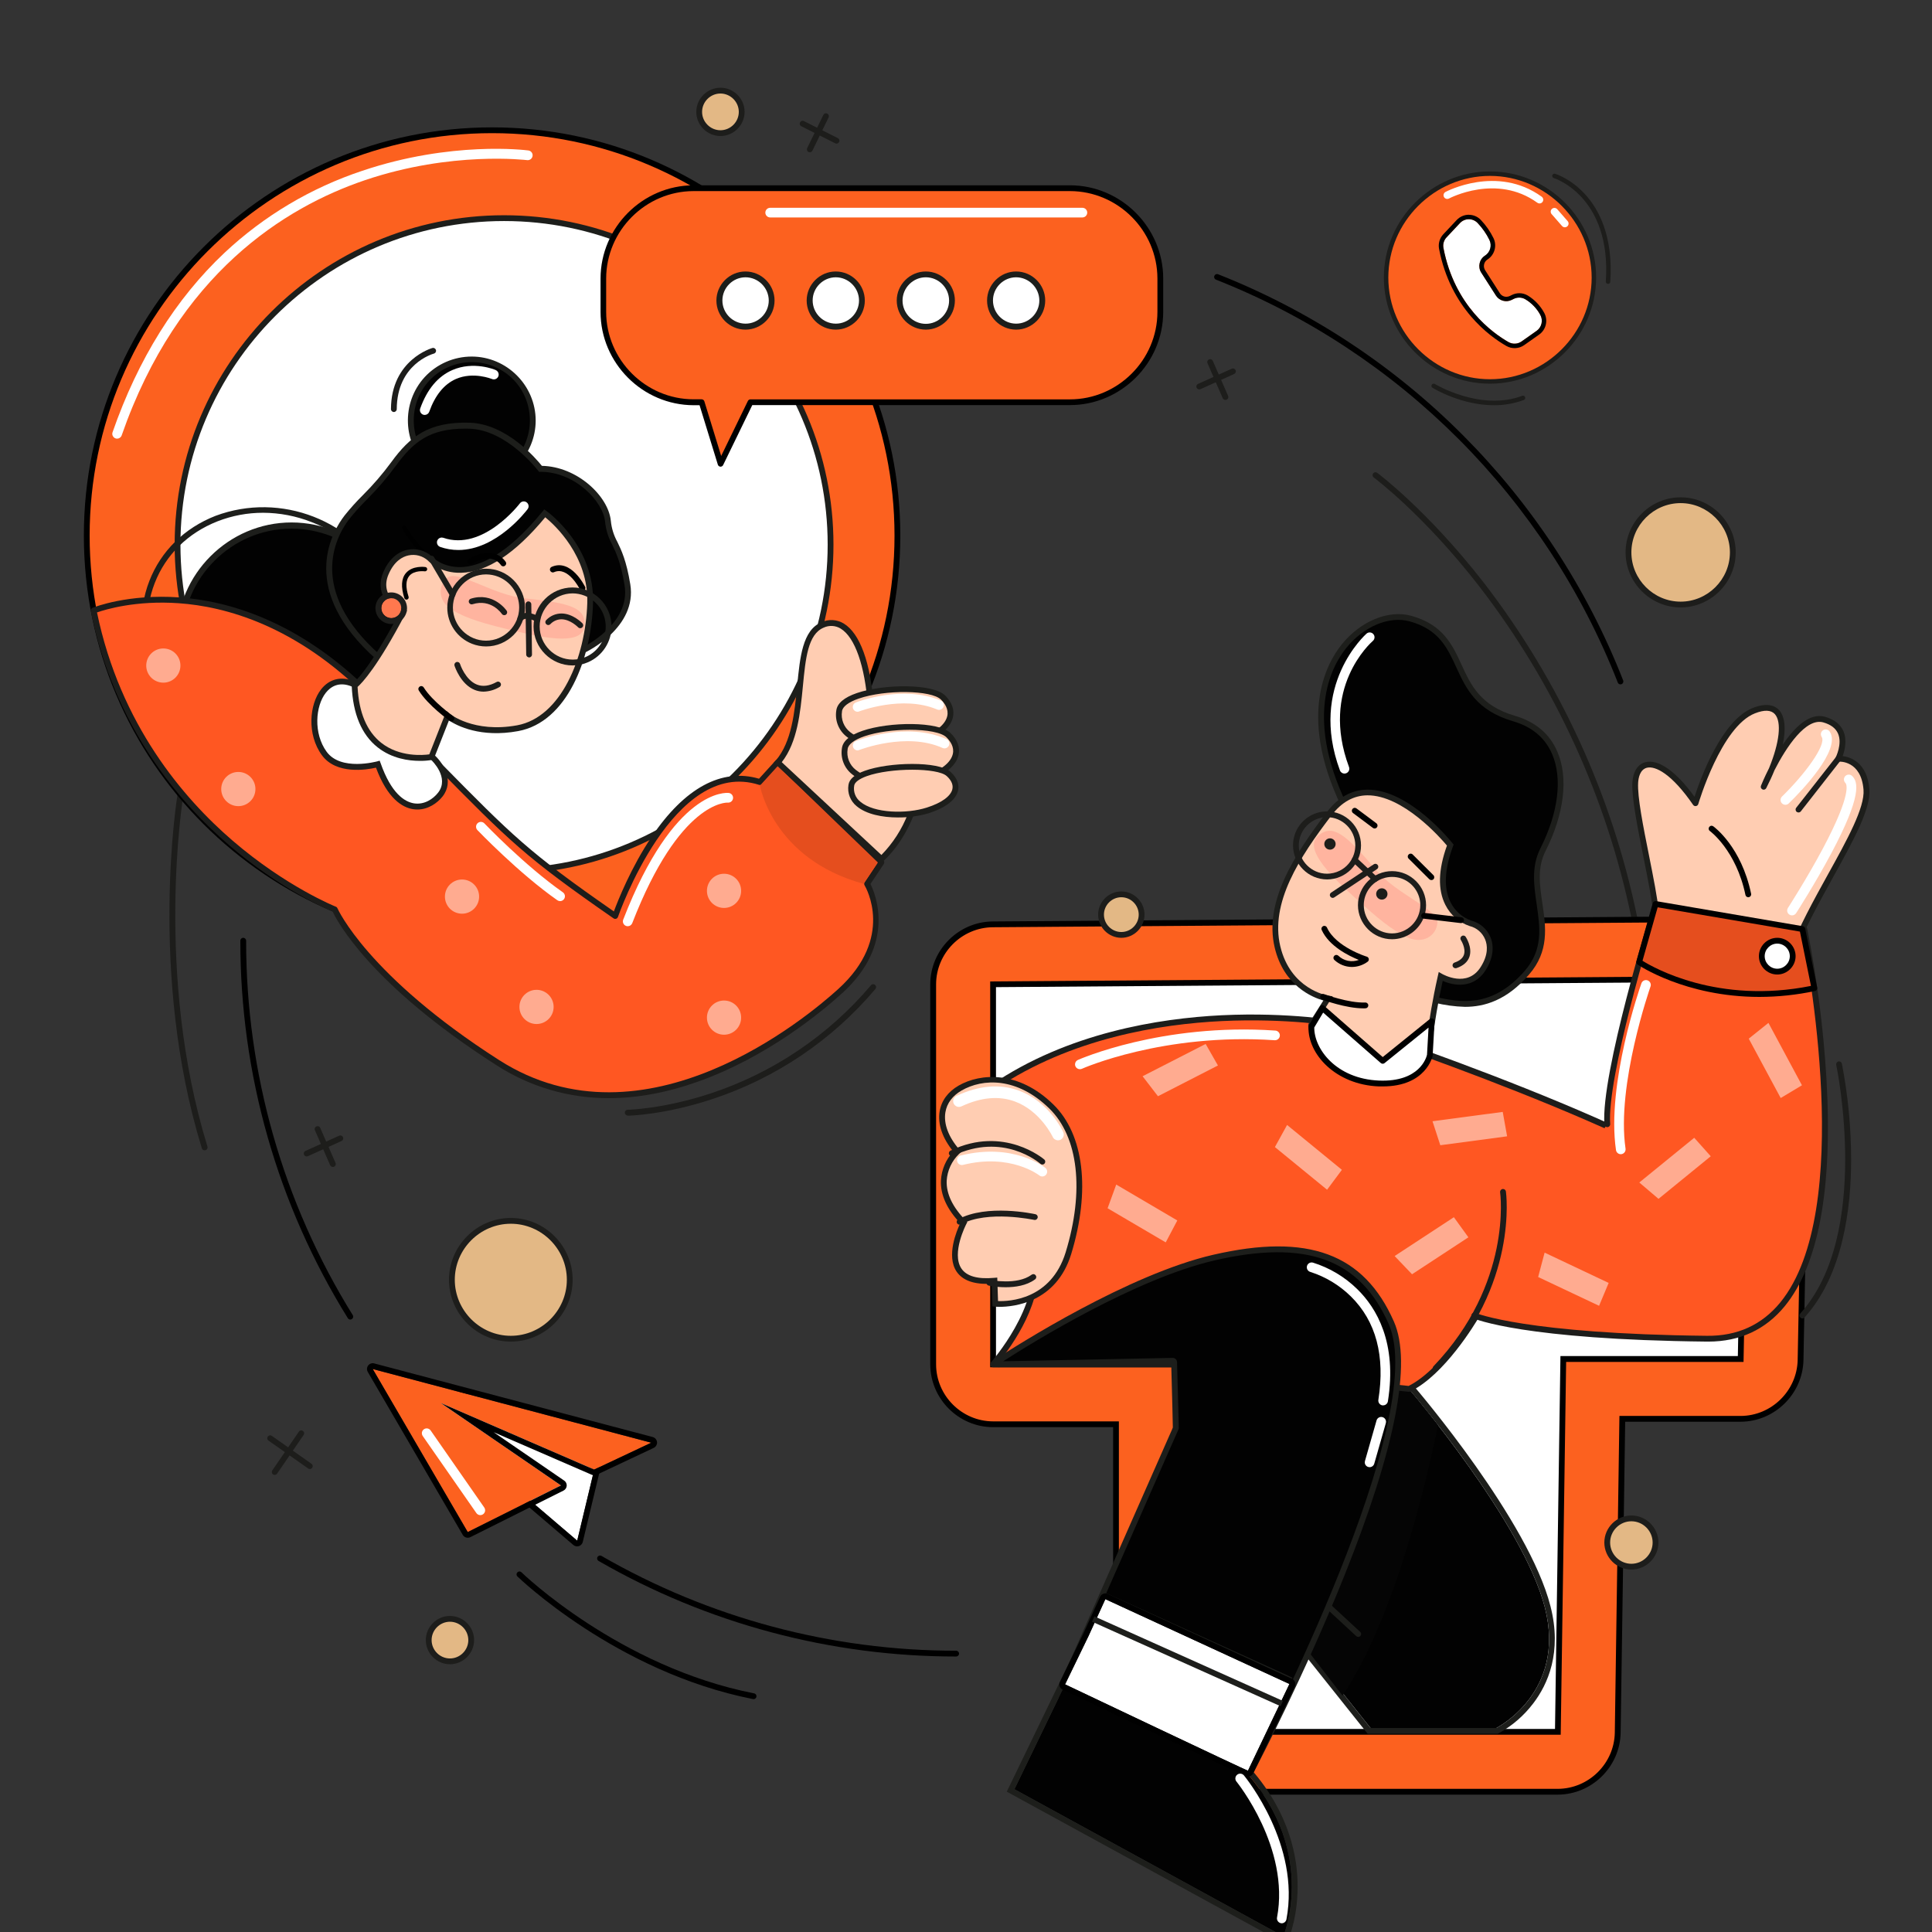 <?xml version="1.0" encoding="UTF-8" standalone="no"?>
<!DOCTYPE svg PUBLIC "-//W3C//DTD SVG 1.1//EN" "http://www.w3.org/Graphics/SVG/1.1/DTD/svg11.dtd">
<svg width="100%" height="100%" viewBox="0 0 1000 1000" version="1.1" xmlns="http://www.w3.org/2000/svg" xmlns:xlink="http://www.w3.org/1999/xlink" xml:space="preserve" xmlns:serif="http://www.serif.com/" style="fill-rule:evenodd;clip-rule:evenodd;stroke-linejoin:round;stroke-miterlimit:2;">
    <rect x="0" y="0" width="1000" height="1000" fill="#333333" stroke="none"/>
    <g id="b6ce0941-4025-45c2-bc8f-65a8423522d8">
        <g id="aecd0c86-b0f1-4ccd-bb57-47d262f76773">
            <g id="ba3c2b61-d382-4652-9694-4aa7e73d72a9">
                <path d="M494.9,857.41C429.941,857.435 366.104,840.372 309.82,807.94C309.356,807.672 309.069,807.176 309.069,806.64C309.069,805.817 309.747,805.139 310.57,805.139C310.833,805.139 311.092,805.208 311.32,805.34C367.147,837.511 430.467,854.436 494.9,854.41C495.723,854.41 496.4,855.087 496.4,855.91C496.4,856.733 495.723,857.41 494.9,857.41Z" style="fill-rule:nonzero;"/>
                <g id="fca9de93-795d-43b2-89c4-d2e0058f5d74">
                    <g>
                        <g>
                            <path d="M298.76,797.44L206.86,719L239.81,723.75L307.57,760.65L298.76,797.44Z" style="fill:white;fill-rule:nonzero;"/>
                            <path d="M239.81,723.74L307.58,760.65L298.76,797.44L206.86,719L239.81,723.74M240.34,720.74L240.24,720.74L207.24,715.99C207.101,715.97 206.961,715.961 206.82,715.961C205.175,715.961 203.82,717.315 203.82,718.961C203.82,719.837 204.204,720.67 204.87,721.24L296.77,799.69C297.173,800.034 297.659,800.265 298.18,800.36C298.668,800.442 299.168,800.407 299.64,800.26C300.637,799.939 301.397,799.119 301.64,798.1L310.46,761.31C310.767,760.008 310.169,758.651 309,758L241.23,721.09C240.949,720.935 240.645,720.827 240.33,720.77L240.34,720.74Z" style="fill-rule:nonzero;"/>
                        </g>
                        <g>
                            <path d="M337.09,746.74L192.94,708.62L242.1,792.98L290.34,768.86L228.11,726.17L307.57,760.65L337.09,746.74Z" style="fill:rgb(252,97,31);fill-rule:nonzero;"/>
                            <path d="M192.94,708.61L337.09,746.74L307.58,760.65L228.11,726.17L290.34,768.86L242.1,793L192.94,708.63M193.47,705.63C193.298,705.6 193.124,705.584 192.949,705.584C191.303,705.584 189.949,706.939 189.949,708.584C189.949,709.117 190.091,709.64 190.36,710.1L239.52,794.46C240.313,795.811 242.037,796.326 243.44,795.63L291.68,771.52C292.694,771.012 293.338,769.971 293.338,768.837C293.338,767.847 292.848,766.919 292.03,766.36L255.51,741.3L306.38,763.38C306.595,763.471 306.82,763.538 307.05,763.58C307.66,763.688 308.289,763.604 308.85,763.34L338.37,749.42C339.416,748.925 340.086,747.866 340.086,746.709C340.086,745.354 339.169,744.159 337.86,743.81L193.71,705.71L193.47,705.66L193.47,705.63Z" style="fill-rule:nonzero;"/>
                        </g>
                        <path d="M248.18,784.19C248.321,784.214 248.464,784.227 248.607,784.227C249.979,784.227 251.107,783.098 251.107,781.727C251.107,781.217 250.951,780.719 250.66,780.3L222.87,740.36C222.4,739.714 221.648,739.332 220.849,739.332C219.478,739.332 218.349,740.46 218.349,741.832C218.349,742.326 218.496,742.809 218.77,743.22L246.57,783.16C246.945,783.707 247.526,784.079 248.18,784.19Z" style="fill:white;fill-rule:nonzero;"/>
                    </g>
                </g>
                <path d="M389.91,879.41L389.61,879.41C319,865.46 268.36,816.48 267.85,816C267.54,815.716 267.364,815.315 267.364,814.894C267.364,814.071 268.041,813.394 268.864,813.394C269.274,813.394 269.667,813.563 269.95,813.86C270.45,814.35 320.48,862.71 390.19,876.46C390.96,876.532 391.557,877.186 391.557,877.96C391.557,878.786 390.876,879.467 390.05,879.467C390.003,879.467 389.957,879.464 389.91,879.46L389.91,879.41Z" style="fill-rule:nonzero;"/>
            </g>
            <g id="b8428841-5b4e-43cb-9582-75513fbe290e">
                <path d="M838.75,354.24C838.123,354.228 837.564,353.829 837.35,353.24C799.993,257.915 724.583,182.321 629.35,144.73C628.797,144.495 628.436,143.95 628.436,143.349C628.436,142.526 629.113,141.849 629.936,141.849C630.111,141.849 630.285,141.88 630.45,141.94C726.464,179.853 802.489,256.077 840.15,352.19C840.448,352.955 840.064,353.83 839.3,354.13C839.125,354.2 838.939,354.237 838.75,354.24Z" style="fill-rule:nonzero;"/>
                <path d="M181.31,683C180.792,683.002 180.309,682.732 180.04,682.29C143.608,623.646 124.33,555.949 124.4,486.91C124.4,486.087 125.077,485.41 125.9,485.41C126.723,485.41 127.4,486.087 127.4,486.91C127.339,555.382 146.457,622.522 182.58,680.69C182.731,680.928 182.812,681.203 182.812,681.485C182.812,682.001 182.541,682.482 182.1,682.75C181.867,682.91 181.592,682.997 181.31,683Z" style="fill-rule:nonzero;"/>
                <path d="M105.9,595.41C105.243,595.411 104.66,594.979 104.47,594.35C76.69,504.06 91.75,412 91.91,411.12C92.032,410.39 92.67,409.849 93.41,409.849C94.244,409.849 94.931,410.536 94.931,411.37C94.931,411.454 94.924,411.537 94.91,411.62C94.75,412.53 79.81,503.87 107.38,593.47C107.618,594.257 107.167,595.101 106.38,595.34C106.225,595.391 106.063,595.415 105.9,595.41Z" style="fill:rgb(29,29,27);fill-rule:nonzero;"/>
                <path d="M845.9,476.41C845.196,476.406 844.585,475.908 844.44,475.22C831.561,412.819 804.665,354.153 765.79,303.67C736.79,266.24 711.27,247.31 711.02,247.12C710.658,246.836 710.447,246.401 710.447,245.941C710.447,245.118 711.124,244.441 711.947,244.441C712.247,244.441 712.541,244.531 712.79,244.7C713.05,244.89 738.79,264.01 768.09,301.7C807.281,352.565 834.393,411.683 847.37,474.57C847.392,474.672 847.403,474.776 847.403,474.88C847.403,475.586 846.901,476.199 846.21,476.34C846.109,476.373 846.005,476.397 845.9,476.41Z" style="fill:rgb(29,29,27);fill-rule:nonzero;"/>
            </g>
            <g id="b693d490-88fa-4143-976c-ae5490de682b">
                <g>
                    <circle cx="254.72" cy="277.23" r="209.81" style="fill:rgb(252,97,31);"/>
                    <path d="M254.72,488.55C138.2,488.55 43.4,393.75 43.4,277.23C43.4,160.71 138.2,65.92 254.72,65.92C371.24,65.92 466,160.72 466,277.23C466,393.74 371.24,488.55 254.72,488.55ZM254.72,68.92C139.85,68.92 46.4,162.37 46.4,277.23C46.4,392.09 139.85,485.55 254.72,485.55C369.59,485.55 463,392.1 463,277.23C463,162.36 369.58,68.92 254.72,68.92Z" style="fill-rule:nonzero;"/>
                </g>
                <g>
                    <circle cx="260.9" cy="281.91" r="169" style="fill:white;"/>
                    <path d="M260.9,452.41C166.9,452.41 90.4,375.92 90.4,281.91C90.4,187.9 166.89,111.41 260.9,111.41C354.91,111.41 431.4,187.9 431.4,281.91C431.4,375.92 354.92,452.41 260.9,452.41ZM260.9,114.41C168.54,114.41 93.4,189.55 93.4,281.91C93.4,374.27 168.54,449.41 260.9,449.41C353.26,449.41 428.4,374.27 428.4,281.91C428.4,189.55 353.26,114.41 260.9,114.41Z" style="fill:rgb(29,30,27);fill-rule:nonzero;"/>
                </g>
                <path d="M143.42,387.67C134.522,387.656 125.704,385.98 117.42,382.73C101.04,376.514 87.592,364.342 79.78,348.66C72.18,333.15 71.31,316.11 77.32,300.66C83.33,285.21 95.46,273.3 111.55,267C145.34,254.386 183.649,269.311 200,301.46C207.6,316.97 208.48,334.01 202.46,349.46C193.11,373.3 169.3,387.67 143.42,387.67ZM136.19,265.41C128.138,265.399 120.154,266.891 112.65,269.81C97.35,275.81 85.78,287.13 80.08,301.81C74.38,316.49 75.21,332.63 82.44,347.38C89.915,362.379 102.775,374.025 118.44,379.98C151.44,392.82 187.81,378.65 199.6,348.39C205.3,333.75 204.46,317.57 197.24,302.82C189.763,287.822 176.904,276.177 161.24,270.22C153.262,267.074 144.766,265.443 136.19,265.41Z" style="fill:rgb(29,30,27);fill-rule:nonzero;"/>
                <g>
                    <circle cx="150.91" cy="329.93" r="57.77" style="fill:rgb(2,2,2);"/>
                    <path d="M150.93,389.24C150.918,389.24 150.906,389.24 150.894,389.24C118.303,389.24 91.484,362.421 91.484,329.83C91.484,297.239 118.303,270.42 150.894,270.42C183.486,270.42 210.304,297.239 210.304,329.83C210.304,353.372 196.311,374.787 174.75,384.24C167.242,387.536 159.13,389.239 150.93,389.24ZM150.93,273.63C150.899,273.63 150.867,273.63 150.836,273.63C119.89,273.63 94.426,299.094 94.426,330.04C94.426,360.986 119.89,386.45 150.836,386.45C181.782,386.45 207.246,360.986 207.246,330.04C207.246,306.861 192.959,285.938 171.37,277.5C164.847,274.947 157.905,273.634 150.9,273.63L150.93,273.63Z" style="fill:rgb(29,30,27);fill-rule:nonzero;"/>
                </g>
                <g>
                    <path d="M318.49,474.11C318.49,474.11 347.15,390 393.36,404.78L402.6,394.62L456.21,446.38L448.82,457.47C448.82,457.47 465.45,485.2 435,512.93C404.55,540.66 326.86,594.26 257.54,549.93C188.22,505.6 173.32,470.68 173.32,470.68C173.32,470.68 71.47,430.55 48.48,316C48.48,316 118.85,287.41 190.94,359.5C263.03,431.59 261.19,434.36 318.49,474.11Z" style="fill:rgb(255,87,34);fill-rule:nonzero;"/>
                    <path d="M315.11,568.4C294.372,568.467 274.06,562.474 256.68,551.16C191.68,509.59 174.44,476.67 172.15,471.81C168.15,470.15 144.39,459.65 118.52,437.42C92.5,415.05 59,375.88 47,316.29C46.861,315.584 47.244,314.872 47.91,314.6C48.64,314.31 66.13,307.34 92.77,309.21C117.3,310.93 154.42,320.87 191.99,358.43C206.49,372.93 218.19,384.82 227.59,394.38C265.28,432.68 273.47,441 317.74,471.76C319.82,466.16 326.66,448.89 337.34,433.06C354.41,407.76 373.59,397.41 392.88,403.06L401.48,393.6C401.766,393.287 402.171,393.109 402.594,393.109C402.984,393.109 403.359,393.26 403.64,393.53L457.24,445.29C457.764,445.788 457.853,446.6 457.45,447.2L450.55,457.55C453.06,462.55 464,488.55 435.95,514.03C425.47,523.55 397.22,547.09 361.27,559.85C345.25,565.55 329.863,568.4 315.11,568.4ZM50.21,317C62.21,375 94.94,413.21 120.39,435.11C148.21,459.04 173.57,469.2 173.82,469.3C174.195,469.44 174.496,469.73 174.65,470.1C174.8,470.45 190.29,505.15 258.3,548.67C333.79,596.99 417.86,526.48 433.94,511.86C463.13,485.33 448.18,459.37 447.53,458.28C447.22,457.793 447.22,457.167 447.53,456.68L454.23,446.63L402.63,396.81L394.43,405.81C394.037,406.247 393.419,406.413 392.86,406.23C348.58,392.07 320.15,473.78 319.86,474.61C319.653,475.215 319.08,475.625 318.441,475.625C318.137,475.625 317.84,475.532 317.59,475.36C271.68,443.52 263.71,435.42 225.41,396.5C216.01,386.95 204.32,375.06 189.83,360.58C152.92,323.66 116.54,313.91 92.52,312.23C70.43,310.66 54.51,315.47 50.21,317Z" style="fill:rgb(29,29,27);fill-rule:nonzero;"/>
                </g>
                <g>
                    <path d="M224.14,392.2C224.14,392.2 234.92,402.25 227.91,411.25C221.44,419.57 205.54,423.88 195.56,395.54C195.56,395.54 175.97,401.14 167.83,390C156.62,374.65 164.74,346.57 182.62,353.95C205.47,363.37 224.14,392.2 224.14,392.2Z" style="fill:white;fill-rule:nonzero;"/>
                    <path d="M216.05,419C215.27,418.999 214.491,418.938 213.72,418.82C208.27,417.93 200.59,413.45 194.61,397.34C189.85,398.43 174.08,401.1 166.61,390.89C158.78,380.17 160.09,364.59 166.22,356.78C170.45,351.4 176.63,349.87 183.22,352.57C205.61,361.81 223.66,388.7 225.32,391.24C229.39,395.12 235.26,404.24 229.12,412.19C226.41,415.63 221.71,419 216.05,419ZM196.51,393.72L197,395C202.55,410.78 209.43,415 214.22,415.8C219.62,416.68 224.22,413.53 226.75,410.29C232.82,402.49 223.54,393.63 223.14,393.29L222.9,393.02C222.72,392.73 204.21,364.47 182.07,355.34C175.28,352.53 171,355.57 168.61,358.62C163.27,365.43 162.14,379.62 169.07,389.11C176.49,399.27 194.99,394.11 195.17,394.11L196.51,393.72Z" style="fill:rgb(29,30,27);fill-rule:nonzero;"/>
                </g>
                <g>
                    <g>
                        <g transform="matrix(0.363,-0.932,0.932,0.363,-47.22,366.11)">
                            <ellipse cx="244.18" cy="217.6" rx="31.67" ry="31.62" style="fill:rgb(2,2,2);"/>
                        </g>
                        <path d="M244.11,250.77C235.789,250.794 227.762,247.658 221.66,242C208.346,229.618 207.539,208.491 219.87,195.13C226.135,188.39 234.934,184.555 244.136,184.555C262.311,184.555 277.266,199.511 277.266,217.685C277.266,235.372 263.103,250.099 245.43,250.79L244.11,250.77ZM222.11,197.12C210.896,209.272 211.626,228.485 223.73,239.75C229.293,244.899 236.601,247.761 244.181,247.761C252.583,247.761 260.612,244.245 266.31,238.07C277.526,225.921 276.791,206.707 264.68,195.45C259.12,190.294 251.81,187.427 244.228,187.427C235.829,187.427 227.802,190.944 222.11,197.12Z" style="fill:rgb(29,30,27);fill-rule:nonzero;"/>
                    </g>
                    <g>
                        <path d="M301.87,336.59C301.87,336.59 328.29,324.29 324.75,302.7C321.21,281.11 315.75,281.32 314.68,269.83C313.61,258.34 298,242.64 279.73,242.68C279.73,242.68 263.3,220.92 242.93,220.36C222.56,219.8 213.34,226.96 203.67,240.24C194,253.52 186.73,258.56 179.67,267.67C172.61,276.78 158,303.92 192.11,336.82C226.22,369.72 301.87,336.59 301.87,336.59Z" style="fill:rgb(2,2,2);fill-rule:nonzero;"/>
                        <path d="M235.73,352.86C216.56,352.86 201.36,347.86 191.07,337.86C154.96,303.06 172.27,274.6 178.44,266.71C181.367,263.062 184.499,259.583 187.82,256.29C193.132,251.01 198.027,245.326 202.46,239.29C212.22,225.87 221.98,218.22 242.97,218.79C262.15,219.32 277.59,237.51 280.47,241.12C298.81,241.48 314.93,256.84 316.17,269.61C316.543,273.417 317.686,277.109 319.53,280.46C321.63,284.8 324.23,290.2 326.23,302.39C329.91,324.84 303.62,337.39 302.5,337.88C288.836,343.52 274.623,347.726 260.09,350.43C252.058,351.959 243.906,352.772 235.73,352.86ZM240.73,221.86C222.43,221.86 213.9,228.72 204.84,241.15C200.344,247.279 195.383,253.053 190,258.42C186.758,261.638 183.697,265.033 180.83,268.59C175.06,275.99 158.83,302.68 193.18,335.74C226.03,367.4 299.77,335.88 301.28,335.23C302,334.88 326.58,322.95 323.28,302.94C321.35,291.18 318.85,286 316.84,281.83C314.839,278.172 313.594,274.149 313.18,270C312.18,259.6 297.72,244.21 279.8,244.21L279,244.21L278.55,243.62C278.39,243.4 262.3,222.42 242.91,221.89L240.73,221.86Z" style="fill:rgb(29,30,27);fill-rule:nonzero;"/>
                    </g>
                    <path d="M231.69,295L231.59,295C217.99,291.27 208.59,274.37 208.2,273.65C208.109,273.483 208.061,273.295 208.061,273.105C208.061,272.48 208.575,271.966 209.2,271.966C209.616,271.966 210.001,272.194 210.2,272.56C210.29,272.73 219.54,289.35 232.2,292.83C232.711,292.944 233.077,293.402 233.077,293.925C233.077,294.541 232.571,295.047 231.955,295.047C231.873,295.047 231.79,295.038 231.71,295.02L231.69,295Z" style="fill-rule:nonzero;"/>
                    <g>
                        <path d="M231.68,370.52L223.29,391.84C223.29,391.84 185.4,399.24 183.55,354.84C183.55,354.84 191.55,349.33 208.63,316.75C208.63,316.75 194.12,309.85 199.72,296.75C205.32,283.65 216.87,283.85 222.49,289.06C222.49,289.06 243.74,312.67 281.96,265.67C281.96,265.67 306.37,283.04 305.45,312.28C304.53,341.52 291.45,372.58 267.9,376.9C244.35,381.22 231.68,370.52 231.68,370.52Z" style="fill:rgb(255,205,178);fill-rule:nonzero;"/>
                        <path d="M217.28,393.82C211.53,393.82 202.85,392.66 195.46,386.82C187.17,380.28 182.66,369.55 182.05,354.94L182.05,354.11L182.74,353.64C182.8,353.59 190.59,347.79 206.64,317.4C201.19,314.23 193.9,306.68 198.38,296.17C201.09,289.82 205.53,285.7 210.88,284.56C215.394,283.629 220.092,284.908 223.51,288L223.61,288.1C223.81,288.33 228.93,293.8 238.67,293.52C247.43,293.27 261.84,288.08 280.8,264.76L281.69,263.67L282.83,264.49C283.83,265.22 307.88,282.67 306.95,312.36C306.05,340.92 293.53,373.77 268.17,378.42C248.76,381.98 236.59,375.68 232.37,372.9L224.37,393.19L223.56,393.35C221.485,393.691 219.383,393.848 217.28,393.82ZM185.08,355.55C185.77,368.86 189.88,378.55 197.3,384.45C206.76,391.94 219.01,390.92 222.21,390.45L231.05,368L232.65,369.35C232.79,369.47 245.12,379.54 267.65,375.42C290.32,371.26 303.08,340.48 303.97,312.22C304.74,287.7 286.89,271.54 282.22,267.74C266.72,286.47 252.08,296.14 238.68,296.47C227.99,296.75 222.11,290.82 221.45,290.11C218.728,287.692 215.011,286.711 211.45,287.47C208.36,288.13 204.06,290.38 201.09,297.32C196.09,308.95 208.72,315.14 209.26,315.4L210.66,316.07L209.95,317.45C195.46,345.14 187.38,353.52 185.08,355.55Z" style="fill:rgb(29,30,27);fill-rule:nonzero;"/>
                    </g>
                    <path d="M210.17,310.35C209.765,310.266 209.433,309.972 209.3,309.58C207.45,303.81 207.71,299.46 210.08,296.65C213.49,292.59 219.88,293.45 220.15,293.49C220.699,293.563 221.113,294.037 221.113,294.59C221.113,294.647 221.109,294.704 221.1,294.76C221.022,295.309 220.546,295.722 219.991,295.722C219.937,295.722 219.883,295.718 219.83,295.71C219.76,295.71 214.38,295.01 211.83,298.1C210,300.28 209.88,303.91 211.48,308.89C211.67,309.477 211.345,310.116 210.76,310.31C210.57,310.375 210.367,310.388 210.17,310.35Z" style="fill-rule:nonzero;"/>
                    <path d="M271.39,309.67C255.18,308 236.91,294.73 231.64,299C226.37,303.27 226.69,311.42 234.32,315.87C241.95,320.32 250.18,322.72 267.32,326.8C284.46,330.88 301.49,333.6 302.48,324.06C303.47,314.52 295.22,312.13 271.39,309.67Z" style="fill:rgb(255,180,159);fill-rule:nonzero;"/>
                    <g>
                        <g transform="matrix(0.363,-0.932,0.932,0.363,-164.35,389.19)">
                            <circle cx="202.5" cy="314.81" r="5.18" style="fill:rgb(255,120,78);"/>
                        </g>
                        <path d="M202.5,309.63C202.502,309.63 202.503,309.63 202.505,309.63C205.352,309.63 207.695,311.973 207.695,314.82C207.695,317.667 205.352,320.01 202.505,320.01C199.657,320.01 197.315,317.667 197.315,314.82C197.315,313.511 197.81,312.249 198.7,311.29C199.679,310.231 201.058,309.629 202.5,309.63M202.5,306.63C198.02,306.633 194.335,310.32 194.335,314.8C194.335,319.282 198.023,322.97 202.505,322.97C206.987,322.97 210.675,319.282 210.675,314.8C210.675,312.523 209.723,310.346 208.05,308.8C206.539,307.405 204.556,306.63 202.5,306.63Z" style="fill:rgb(29,29,27);fill-rule:nonzero;"/>
                    </g>
                    <path d="M250.3,358C248.735,357.998 247.184,357.7 245.73,357.12C238.39,354.19 235.38,344.96 235.26,344.57C235.213,344.423 235.189,344.269 235.189,344.115C235.189,343.292 235.867,342.614 236.69,342.614C237.342,342.614 237.922,343.039 238.12,343.66C238.12,343.74 240.83,351.94 246.86,354.34C249.86,355.53 253.26,355.08 256.99,353.03C257.23,352.877 257.51,352.796 257.795,352.796C258.617,352.796 259.295,353.473 259.295,354.296C259.295,354.873 258.961,355.402 258.44,355.65C255.969,357.108 253.168,357.916 250.3,358Z" style="fill:rgb(29,29,27);fill-rule:nonzero;"/>
                    <path d="M273.85,340.26C273.038,340.255 272.371,339.592 272.36,338.78L272,312.78C272,311.957 272.677,311.28 273.5,311.28C274.323,311.28 275,311.957 275,312.78L275.36,338.78C275.36,338.787 275.36,338.793 275.36,338.8C275.36,339.616 274.695,340.289 273.88,340.3L273.85,340.26Z" style="fill:rgb(29,29,27);fill-rule:nonzero;"/>
                    <path d="M301.52,305.92C300.948,305.919 300.424,305.593 300.17,305.08C300.11,304.96 294.12,292.91 286.75,296.16C286.559,296.244 286.353,296.287 286.145,296.287C285.321,296.287 284.643,295.609 284.643,294.785C284.643,294.19 284.996,293.649 285.54,293.41C295.54,289 302.54,303.16 302.87,303.77C303.227,304.508 302.916,305.409 302.18,305.77C301.974,305.868 301.748,305.919 301.52,305.92Z" style="fill-rule:nonzero;"/>
                    <path d="M260.5,293.13C259.975,293.131 259.485,292.858 259.21,292.41C259.02,292.11 254.79,285.52 244.39,291.81C244.137,291.988 243.835,292.084 243.525,292.084C242.703,292.084 242.025,291.407 242.025,290.584C242.025,290.023 242.341,289.507 242.84,289.25C247.46,286.45 251.7,285.5 255.43,286.43C258.024,287.063 260.29,288.644 261.78,290.86C261.919,291.093 261.993,291.359 261.993,291.63C261.993,292.45 261.32,293.126 260.5,293.13Z" style="fill-rule:nonzero;"/>
                    <g>
                        <path d="M233.65,371.89C233.65,371.89 222.72,364.17 218.04,356.63" style="fill:rgb(252,97,31);fill-rule:nonzero;"/>
                        <path d="M233.65,373.4C233.338,373.399 233.034,373.302 232.78,373.12C232.33,372.8 221.55,365.12 216.78,357.42C216.627,357.18 216.546,356.901 216.546,356.616C216.546,355.793 217.223,355.116 218.046,355.116C218.571,355.116 219.059,355.391 219.33,355.84C223.8,363.03 234.43,370.59 234.54,370.67C234.93,370.954 235.16,371.408 235.16,371.89C235.16,372.711 234.491,373.389 233.67,373.4L233.65,373.4Z" style="fill-rule:nonzero;"/>
                    </g>
                    <path d="M237.26,284.68C234.021,284.679 230.806,284.132 227.75,283.06C226.79,282.688 226.154,281.759 226.154,280.729C226.154,279.358 227.283,278.229 228.654,278.229C228.904,278.229 229.152,278.267 229.39,278.34C250.03,285.52 268.91,260.77 269.1,260.52C269.572,259.891 270.314,259.52 271.1,259.52C272.471,259.52 273.6,260.649 273.6,262.02C273.6,262.561 273.424,263.087 273.1,263.52C272.36,264.51 257,284.68 237.26,284.68Z" style="fill:white;fill-rule:nonzero;"/>
                    <path d="M296.39,344.43C296.377,344.43 296.363,344.43 296.35,344.43C285.28,344.43 276.17,335.32 276.17,324.25C276.17,313.18 285.28,304.07 296.35,304.07C307.421,304.07 316.53,313.18 316.53,324.25C316.53,332.236 311.789,339.503 304.48,342.72C301.932,343.847 299.176,344.43 296.39,344.43ZM296.39,307.13C287.019,307.175 279.333,314.898 279.333,324.27C279.333,333.673 287.07,341.41 296.473,341.41C298.814,341.41 301.131,340.93 303.28,340C309.491,337.265 313.519,331.09 313.519,324.304C313.519,317.256 309.175,310.895 302.61,308.33C300.632,307.549 298.526,307.142 296.4,307.13L296.39,307.13Z" style="fill:rgb(29,30,27);fill-rule:nonzero;"/>
                    <path d="M251.6,334.6C249.105,334.602 246.632,334.133 244.31,333.22C236.609,330.211 231.513,322.748 231.513,314.48C231.513,303.443 240.596,294.36 251.633,294.36C262.671,294.36 271.753,303.443 271.753,314.48C271.753,325.518 262.671,334.6 251.633,334.6C251.622,334.6 251.611,334.6 251.6,334.6ZM251.64,297.31C251.64,297.31 251.583,297.31 251.574,297.31C242.166,297.31 234.424,305.052 234.424,314.46C234.424,323.868 242.166,331.61 251.574,331.61C260.982,331.61 268.724,323.868 268.724,314.46C268.724,307.406 264.372,301.041 257.8,298.48C255.836,297.715 253.748,297.318 251.64,297.31Z" style="fill:rgb(29,30,27);fill-rule:nonzero;"/>
                    <path d="M234.25,309.19C233.72,309.189 233.229,308.907 232.96,308.45L222.07,289.92C221.935,289.69 221.863,289.427 221.863,289.16C221.863,288.336 222.541,287.658 223.365,287.658C223.897,287.658 224.391,287.941 224.66,288.4L235.54,306.93C235.675,307.16 235.747,307.423 235.747,307.69C235.747,308.512 235.072,309.188 234.25,309.19Z" style="fill:rgb(29,30,27);fill-rule:nonzero;"/>
                    <path d="M278.14,321.92C277.864,321.922 277.594,321.845 277.36,321.7C277.28,321.7 272.62,318.91 270.48,321.05C270.195,321.384 269.778,321.577 269.338,321.577C268.516,321.577 267.838,320.9 267.838,320.077C267.838,319.64 268.029,319.225 268.36,318.94C272.2,315.07 278.66,318.94 278.93,319.14C279.375,319.412 279.648,319.898 279.648,320.42C279.648,321.243 278.971,321.92 278.148,321.92C278.145,321.92 278.143,321.92 278.14,321.92Z" style="fill:rgb(29,30,27);fill-rule:nonzero;"/>
                    <path d="M219.86,214.77C219.574,214.772 219.29,214.725 219.02,214.63C217.727,214.167 217.042,212.725 217.5,211.43C221.05,201.51 226.63,194.82 234.09,191.56C245.15,186.73 256.15,191.32 256.61,191.56C257.524,191.957 258.118,192.863 258.118,193.86C258.118,195.236 256.986,196.368 255.61,196.368C255.266,196.368 254.926,196.297 254.61,196.16C254.51,196.16 245.05,192.22 236,196.16C229.87,198.86 225.22,204.56 222.16,213.16C221.799,214.117 220.883,214.758 219.86,214.77Z" style="fill:white;fill-rule:nonzero;"/>
                    <path d="M203.86,213.26C203.035,213.255 202.36,212.575 202.36,211.75C202.48,186.17 223.6,180.18 223.81,180.12C223.937,180.086 224.068,180.068 224.2,180.068C225.024,180.068 225.702,180.746 225.702,181.57C225.702,182.247 225.244,182.844 224.59,183.02C223.81,183.23 205.47,188.53 205.36,211.76C205.36,212.583 204.683,213.26 203.86,213.26Z" style="fill:rgb(29,29,27);fill-rule:nonzero;"/>
                    <path d="M300.32,325.15C299.912,325.155 299.52,324.988 299.24,324.69C299.16,324.62 295.24,320.6 290.66,320.54C288.464,320.548 286.365,321.46 284.86,323.06C284.577,323.353 284.187,323.519 283.78,323.519C282.957,323.519 282.28,322.842 282.28,322.019C282.28,321.597 282.458,321.194 282.77,320.91C284.853,318.726 287.753,317.505 290.77,317.54C296.58,317.63 301.25,322.41 301.45,322.61C301.719,322.889 301.869,323.262 301.869,323.65C301.869,324.473 301.193,325.149 300.37,325.15L300.32,325.15Z" style="fill:rgb(29,29,27);fill-rule:nonzero;"/>
                    <path d="M261,318.41C260.5,318.411 260.031,318.163 259.75,317.75C259.52,317.41 254.18,309.75 244.58,312.75C244.436,312.795 244.286,312.817 244.135,312.817C243.311,312.817 242.633,312.139 242.633,311.315C242.633,310.658 243.063,310.074 243.69,309.88C255.47,306.2 262.18,316 262.25,316.1C262.413,316.346 262.501,316.635 262.501,316.93C262.501,317.432 262.248,317.902 261.83,318.18C261.583,318.338 261.293,318.418 261,318.41Z" style="fill:rgb(29,29,27);fill-rule:nonzero;"/>
                </g>
                <path d="M393.36,406.63C393.36,406.63 399.83,444.53 446.97,457.47L454.36,446.38L402.6,396.47L393.36,406.63Z" style="fill:rgb(229,78,30);fill-rule:nonzero;"/>
                <circle cx="84.54" cy="344.49" r="8.85" style="fill:rgb(255,171,144);"/>
                <circle cx="123.36" cy="408.41" r="8.85" style="fill:rgb(255,171,144);"/>
                <circle cx="239.14" cy="464.08" r="8.85" style="fill:rgb(255,171,144);"/>
                <circle cx="277.71" cy="521.18" r="8.85" style="fill:rgb(255,171,144);"/>
                <circle cx="374.76" cy="526.72" r="8.85" style="fill:rgb(255,171,144);"/>
                <circle cx="374.76" cy="461.1" r="8.85" style="fill:rgb(255,171,144);"/>
                <g>
                    <path d="M402.6,394.62C420.16,374.28 408.15,330.84 425.71,323.45C438.71,317.99 448.44,334.87 450.71,365.36C452.98,395.85 477.39,406.53 471.29,421.77C465.19,437.01 456.19,444.53 456.19,444.53L402.6,394.62Z" style="fill:rgb(255,205,178);fill-rule:nonzero;"/>
                    <path d="M456.16,446.53L400.52,394.73L401.52,393.64C409.82,384.03 411.31,368.53 412.63,354.87C414.06,340.11 415.4,326.18 425.18,322.07C428.911,320.344 433.27,320.603 436.77,322.76C445.09,327.85 450.6,342.94 452.27,365.25C453.42,380.51 460.34,390.83 465.91,399.12C471.33,407.2 476.01,414.18 472.75,422.33C466.58,437.75 457.6,445.33 457.22,445.68L456.16,446.53ZM404.66,394.53L456.22,442.53C462.177,436.442 466.837,429.21 469.92,421.27C472.59,414.58 468.72,408.82 463.37,400.84C457.6,392.26 450.43,381.57 449.23,365.52C447.65,344.52 442.52,329.87 435.15,325.37C432.474,323.715 429.132,323.531 426.29,324.88C418.17,328.3 416.96,340.77 415.57,355.2C414.25,368.77 412.77,384.14 404.66,394.48L404.66,394.53Z" style="fill:rgb(29,30,27);fill-rule:nonzero;"/>
                </g>
                <g>
                    <path d="M434.34,368C435.84,356.06 480.46,353.4 488.15,361.08C495.84,368.76 492,378 476.62,383.34C461.24,388.68 432,386.42 434.34,368Z" style="fill:rgb(255,205,178);fill-rule:nonzero;"/>
                    <path d="M460.4,387.36C451.9,387.36 443.4,385.5 438.23,381.31C434.112,378.126 432.049,372.932 432.86,367.79C433.32,364.04 436.91,360.99 443.53,358.72C457.35,353.98 482.95,353.72 489.21,359.99C492.73,363.51 494.13,367.43 493.21,371.32C491.96,376.78 486.21,381.56 477.09,384.76C471.704,386.526 466.067,387.404 460.4,387.36ZM435.83,368.16C435.147,372.281 436.797,376.457 440.11,379C448.11,385.49 465.22,385.76 476.11,381.95C484.24,379.1 489.28,375.09 490.29,370.67C491.11,367.09 488.99,364.05 487.07,362.13C482.07,357.13 458.23,356.86 444.48,361.58C439.2,363.39 436.12,365.73 435.81,368.18L435.83,368.16Z" style="fill:rgb(29,30,27);fill-rule:nonzero;"/>
                </g>
                <g>
                    <path d="M437.26,387.51C438.75,375.58 483.38,372.91 491.06,380.6C498.74,388.29 494.91,397.51 479.53,402.89C464.15,408.27 435,406 437.26,387.51Z" style="fill:rgb(255,205,178);fill-rule:nonzero;"/>
                    <path d="M463.31,406.91C454.82,406.91 446.31,405.04 441.14,400.85C437.02,397.667 434.957,392.472 435.77,387.33C436.24,383.58 439.83,380.53 446.44,378.26C460.27,373.52 485.86,373.26 492.12,379.54C495.64,383.06 497.04,386.97 496.12,390.86C494.87,396.33 489.12,401.1 480,404.3C474.616,406.074 468.978,406.956 463.31,406.91ZM470.88,377.74C462.88,377.74 453.98,378.85 447.41,381.1C442.13,382.91 439.05,385.26 438.74,387.7C438.061,391.81 439.701,395.976 443,398.52C451,405.01 468.12,405.29 479,401.52C487.14,398.67 492.17,394.67 493.18,390.24C494,386.67 491.88,383.63 489.96,381.71C487.41,379.07 479.65,377.74 470.88,377.74Z" style="fill:rgb(29,30,27);fill-rule:nonzero;"/>
                </g>
                <g>
                    <path d="M440.65,406.43C442.04,396.32 483.79,394.06 490.98,400.57C498.17,407.08 494.58,414.9 480.2,419.46C465.82,424.02 438.49,422.07 440.65,406.43Z" style="fill:rgb(255,205,178);fill-rule:nonzero;"/>
                    <path d="M464.72,423.11C456.72,423.11 448.41,421.49 443.41,417.28C440.129,414.643 438.504,410.438 439.16,406.28C439.57,403.28 442.39,400.86 447.55,398.98C460.19,394.39 485.77,393.88 491.99,399.51C496.13,403.26 496.4,406.82 495.89,409.14C494.84,413.97 489.43,418.14 480.65,420.94C475.475,422.438 470.107,423.169 464.72,423.11ZM472.17,398.41C463.91,398.41 454.7,399.53 448.58,401.75C444.66,403.18 442.37,404.91 442.13,406.64C441.569,409.799 442.808,413.02 445.34,414.99C452.43,420.99 469.16,421.38 479.74,417.99C487.34,415.58 492.16,412.09 492.96,408.41C493.57,405.6 491.68,403.18 489.96,401.64C487.56,399.5 480.33,398.41 472.17,398.41Z" style="fill:rgb(29,30,27);fill-rule:nonzero;"/>
                </g>
                <path d="M60.62,227.05C60.341,227.048 60.064,227.001 59.8,226.91C58.797,226.565 58.119,225.616 58.119,224.555C58.119,224.274 58.167,223.995 58.26,223.73C71.46,185.81 90.99,154.55 116.26,130.79C136.681,111.668 161.008,97.202 187.56,88.39C233.56,72.9 271.88,77.67 273.49,77.88C274.74,78.043 275.686,79.119 275.686,80.38C275.686,81.763 274.548,82.901 273.165,82.901C273.056,82.901 272.948,82.894 272.84,82.88C272.46,82.88 233.89,78.05 188.96,93.24C147.61,107.24 92.17,141.48 62.96,225.41C62.598,226.388 61.663,227.044 60.62,227.05Z" style="fill:white;fill-rule:nonzero;"/>
                <path d="M324.9,577.41C324.077,577.41 323.4,576.733 323.4,575.91C323.4,575.087 324.077,574.41 324.9,574.41C325.08,574.41 343.3,574.06 367.82,565.95C400.123,555.305 428.856,535.919 450.82,509.95C451.105,509.614 451.524,509.419 451.965,509.419C452.788,509.419 453.466,510.097 453.466,510.92C453.466,511.275 453.34,511.619 453.11,511.89C430.782,538.33 401.55,558.065 368.68,568.89C343.75,577.12 325.74,577.46 324.99,577.47L324.9,577.41Z" style="fill:rgb(29,29,27);fill-rule:nonzero;"/>
                <path d="M443.91,368.41C443.905,368.41 443.901,368.41 443.896,368.41C442.525,368.41 441.396,367.281 441.396,365.91C441.396,364.881 442.031,363.953 442.99,363.58C443.99,363.2 467.17,354.31 486.87,362.58C487.862,362.935 488.527,363.88 488.527,364.934C488.527,366.305 487.399,367.434 486.027,367.434C485.647,367.434 485.272,367.347 484.93,367.18C467.12,359.68 445.03,368.12 444.81,368.18C444.528,368.316 444.222,368.394 443.91,368.41Z" style="fill:white;fill-rule:nonzero;"/>
                <path d="M443.91,388.41C442.539,388.409 441.411,387.281 441.411,385.91C441.411,384.891 442.034,383.97 442.98,383.59C444.04,383.17 469.2,373.3 489.93,382.59C490.811,382.999 491.377,383.886 491.377,384.857C491.377,386.229 490.248,387.357 488.877,387.357C488.534,387.357 488.194,387.287 487.88,387.15C469.11,378.7 445.07,388.1 444.83,388.15C444.543,388.295 444.23,388.383 443.91,388.41Z" style="fill:white;fill-rule:nonzero;"/>
                <path d="M324.9,479.41C324.592,479.412 324.286,479.354 324,479.24C322.723,478.745 322.078,477.288 322.57,476.01C348.97,408.01 376.05,410.3 377.19,410.43C378.46,410.567 379.435,411.652 379.435,412.93C379.435,414.309 378.299,415.445 376.92,415.445C376.83,415.445 376.74,415.44 376.65,415.43C376.22,415.43 351.88,414.34 327.24,477.84C326.858,478.793 325.927,479.418 324.9,479.41Z" style="fill:white;fill-rule:nonzero;"/>
                <path d="M289.9,466.41C289.389,466.407 288.89,466.25 288.47,465.96C268.47,451.96 247.31,429.86 247.1,429.64C246.654,429.175 246.405,428.555 246.405,427.91C246.405,426.538 247.533,425.41 248.905,425.41C249.586,425.41 250.239,425.688 250.71,426.18C250.92,426.4 271.78,448.18 291.34,461.86C292.009,462.327 292.409,463.094 292.409,463.91C292.409,465.281 291.281,466.41 289.909,466.41C289.906,466.41 289.903,466.41 289.9,466.41Z" style="fill:white;fill-rule:nonzero;"/>
            </g>
            <g id="a475f11e-cbde-4eb8-9b6d-4e035b193bed">
                <g>
                    <path d="M514.02,509.44L514.02,706.2L608.65,706.2L608.65,896.4L806.35,896.4L809.16,703.39L900.98,703.39L904.73,506.63L514.02,509.44Z" style="fill:white;fill-rule:nonzero;"/>
                    <path d="M904.72,506.63L901,703.39L809.16,703.39L806.35,896.39L608.65,896.39L608.65,706.2L514,706.2L514,509.44L904.7,506.63M907.76,503.63L904.68,503.63L514,506.44L511,506.44L511,709.2L605.63,709.2L605.63,899.4L809.3,899.4L809.35,896.4L812.11,706.35L903.92,706.35L903.98,703.41L907.72,506.65L907.78,503.57L907.76,503.63Z" style="fill:rgb(29,30,27);fill-rule:nonzero;"/>
                </g>
                <g>
                    <path d="M904.72,506.63L901,703.39L809.16,703.39L806.35,896.39L608.65,896.39L608.65,706.2L514,706.2L514,509.44L904.7,506.63M904.7,475.63L904.48,475.63L513.78,478.44C496.857,478.56 483,492.517 483,509.44L483,706.2C483,723.206 496.994,737.2 514,737.2L577.63,737.2L577.63,896.4C577.63,913.406 591.624,927.4 608.63,927.4L806.33,927.4C823.167,927.402 837.086,913.686 837.33,896.85L839.7,734.39L901,734.39C917.778,734.393 931.67,720.775 932,704L935.74,507.66L935.74,506.66C935.741,489.744 921.895,475.791 904.98,475.66L904.7,475.63Z" style="fill:rgb(252,97,31);fill-rule:nonzero;"/>
                    <path d="M806.35,928.9L608.65,928.9C590.829,928.878 576.172,914.221 576.15,896.4L576.15,738.7L514,738.7C496.179,738.678 481.522,724.021 481.5,706.2L481.5,509.44C481.548,491.716 496.047,477.114 513.77,476.94L904.7,474.13L905,474.13C922.714,474.32 937.197,488.915 937.25,506.63L937.25,507.69L933.47,704C933.056,721.553 918.558,735.793 901,735.89L841.19,735.89L838.84,896.89C838.505,914.503 823.966,928.828 806.35,928.9ZM905,477.13L904.51,477.13L513.81,479.94C497.723,480.098 484.563,493.352 484.52,509.44L484.52,706.2C484.536,722.369 497.831,735.673 514,735.7L579.13,735.7L579.13,896.4C579.146,912.577 592.453,925.884 608.63,925.9L806.33,925.9C822.326,925.838 835.528,912.824 835.82,896.83L838.21,732.89L901,732.89C916.916,732.804 930.067,719.912 930.47,704L934.21,507.66L934.21,506.66C934.184,490.591 921.068,477.331 905,477.13ZM807.82,897.9L607.15,897.9L607.15,707.7L512.52,707.7L512.52,508L906.25,505.17L902.45,704.94L810.63,704.94L807.82,897.9ZM610.15,894.9L804.87,894.9L807.68,701.9L899.51,701.9L903.2,508.15L515.52,510.94L515.52,704.7L610.15,704.7L610.15,894.9Z" style="fill-rule:nonzero;"/>
                </g>
                <g>
                    <path d="M729.52,719.32C729.52,719.32 788.4,788.07 799.65,832.11C810.9,876.15 774.52,894.4 774.52,894.4L709.37,894.4L660.18,832.69L698.6,719.32L729.52,719.32Z" style="fill:rgb(2,2,2);fill-rule:nonzero;"/>
                    <path d="M729.52,719.32C729.52,719.32 788.4,788.07 799.65,832.11C810.9,876.15 774.52,894.4 774.52,894.4L709.37,894.4L660.18,832.69L698.6,719.32L729.52,719.32M730.9,716.32L696.45,716.32L695.76,718.32L657.34,831.72L656.82,833.28L657.82,834.56L707,896.27L707.9,897.4L775.2,897.4L775.84,897.08C782.794,893.214 788.864,887.938 793.66,881.59C801.07,871.87 808.66,855.28 802.52,831.36C791.24,787.16 734.19,720.19 731.76,717.36L730.87,716.36L730.9,716.32Z" style="fill:rgb(29,30,27);fill-rule:nonzero;"/>
                </g>
                <path d="M663.89,837.49L694.89,877.66C721.94,837.21 738.28,767.22 744.29,737.66C735.62,726.5 729.5,719.35 729.5,719.35L698.6,719.35L666.27,814.74C665.51,820.86 664.6,828.87 663.89,837.49Z" style="fill:rgb(5,5,5);fill-rule:nonzero;"/>
                <g>
                    <path d="M514,562.73C589.89,511.08 693.89,530.05 693.89,530.05C693.89,530.05 870.04,588.15 904.7,625.62L764.9,679.91C764.9,679.91 747.9,709.91 729.38,718.91L608.65,706.2L514,706.2C514,706.2 563.33,650.62 513.68,628.14L514,562.73Z" style="fill:rgb(255,87,34);fill-rule:nonzero;"/>
                    <path d="M729.38,720.4L729.22,720.4L608.57,707.7L514,707.7C513.412,707.699 512.875,707.355 512.63,706.82C512.393,706.278 512.491,705.645 512.88,705.2C513.14,704.91 538.73,675.72 533.67,651.98C531.61,642.32 524.67,634.76 513.06,629.5C512.52,629.261 512.173,628.72 512.18,628.13L512.5,562.72C512.504,562.227 512.751,561.766 513.16,561.49C552.65,534.62 599.76,527.1 632.33,525.49C667.58,523.79 693.9,528.49 694.16,528.54L694.36,528.54C701.57,530.92 871.27,587.18 905.81,624.54C906.067,624.817 906.211,625.182 906.211,625.56C906.211,626.179 905.827,626.737 905.25,626.96L765.92,681.06C763.6,685.06 747.69,711.61 730.01,720.19C729.819,720.307 729.603,720.379 729.38,720.4ZM517.23,704.7L608.81,704.7L729.1,717.36C746.85,708.46 763.43,679.46 763.6,679.17C763.772,678.871 764.04,678.638 764.36,678.51L902.07,625C865,588.59 698.54,533.17 693.54,531.51C691.75,531.2 666.25,526.88 632.42,528.51C600.42,530.06 554.28,537.4 515.52,563.51L515.2,627.16C527.2,632.82 534.41,640.95 536.62,651.34C541.16,672.67 523.5,696.93 517.23,704.7Z" style="fill:rgb(29,29,27);fill-rule:nonzero;"/>
                </g>
                <g>
                    <path d="M516.67,706.15C516.66,706.15 516.649,706.151 516.639,706.151C516.222,706.151 515.879,705.808 515.879,705.391C515.879,705.131 516.011,704.889 516.23,704.75C528.04,697.04 584.89,660.94 628.33,650.92C677.05,639.68 705.07,650.52 720.15,684.65C742.27,734.72 653.72,904.97 647.72,916.41C647.534,916.772 647.088,916.924 646.72,916.75L548.55,877.29C548.261,877.175 548.071,876.894 548.071,876.584C548.071,876.483 548.091,876.383 548.13,876.29L608.54,739.29C608.589,739.187 608.613,739.074 608.61,738.96L607.69,705.11C607.679,704.691 607.329,704.354 606.91,704.36L516.67,706.15Z" style="fill:rgb(2,2,2);fill-rule:nonzero;"/>
                    <path d="M647.05,918.31C646.759,918.31 646.471,918.256 646.2,918.15L548,878.69C547.148,878.339 546.588,877.504 546.588,876.582C546.588,876.275 546.65,875.972 546.77,875.69L607.11,738.84L606.22,705.84L516.67,707.63C516.647,707.631 516.625,707.631 516.602,707.631C515.362,707.631 514.342,706.611 514.342,705.371C514.342,704.603 514.734,703.885 515.38,703.47C526.49,696.22 584.13,659.55 627.96,649.47C677.07,638.14 705.96,648.8 721.49,684.05C730.89,705.34 722.27,749.59 695.84,815.58C675.62,866.08 651.68,912.04 649.02,917.11C648.636,917.842 647.877,918.305 647.05,918.31ZM549.85,876.19L646.7,915.12C653.64,901.83 740.31,733.99 718.77,685.26C703.89,651.57 676.1,641.44 628.66,652.38C587.66,661.85 534.2,694.96 519.22,704.6L606.92,702.84C606.943,702.839 606.967,702.839 606.99,702.839C608.204,702.839 609.209,703.826 609.23,705.04L610.15,738.9C610.157,739.244 610.089,739.585 609.95,739.9L549.85,876.19Z" style="fill:rgb(29,30,27);fill-rule:nonzero;"/>
                </g>
                <g id="ba494860-021a-497c-bfc8-ba9700e8f72b">
                    <g>
                        <path d="M515.12,674.84C515.12,674.84 544,678 553,648.65C562,619.3 561.16,589.3 544.16,572.7C527.16,556.1 508.6,556.49 496.96,563.15C485.32,569.81 484.23,583.22 495.48,596.06C495.48,596.06 477.77,611.4 498.87,632.83C498.87,632.83 481.45,665.83 514.78,662.83L515.12,674.84Z" style="fill:rgb(255,205,178);fill-rule:nonzero;"/>
                        <path d="M517.33,676.42C515.88,676.42 515.01,676.33 514.96,676.33L513.66,676.19L513.3,664.45C504.36,664.97 498.3,662.86 495.11,658.15C489.67,649.97 495.26,636.82 497.03,633.15C490.09,625.84 486.72,618.4 487.03,611.02C487.329,605.423 489.597,600.109 493.43,596.02C487.77,589.12 485.26,581.79 486.36,575.23C487.29,569.66 490.7,565.05 496.21,561.89C507.54,555.4 527.21,554.06 545.21,571.67C561.09,587.17 564.54,616.13 554.44,649.13C546.7,674.27 524.63,676.42 517.33,676.42ZM516.58,673.42C522.19,673.64 543.99,672.86 551.58,648.2C561.35,616.3 558.18,588.47 543.12,573.76C526.31,557.34 508.65,558.18 497.72,564.44C493.02,567.14 490.12,571.02 489.34,575.68C488.34,581.68 490.92,588.56 496.62,595.07L497.62,596.2L496.48,597.2C492.649,600.868 490.335,605.847 490,611.14C489.74,617.9 493.08,624.85 499.9,631.78L500.67,632.56L500.16,633.56C500.08,633.71 492.34,648.62 497.6,656.56C500.27,660.56 505.99,662.19 514.6,661.41L516.18,661.27L516.58,673.42Z" style="fill:rgb(29,30,27);fill-rule:nonzero;"/>
                    </g>
                    <path d="M539.53,602.77C539.163,602.774 538.806,602.642 538.53,602.4C537.75,601.72 519.15,585.85 493.34,598.24C493.121,598.359 492.875,598.421 492.626,598.421C491.803,598.421 491.126,597.744 491.126,596.921C491.126,596.32 491.487,595.775 492.04,595.54C519.68,582.27 540.3,599.97 540.51,600.15C540.832,600.433 541.017,600.841 541.017,601.27C541.017,601.635 540.883,601.987 540.64,602.26C540.362,602.583 539.956,602.769 539.53,602.77Z" style="fill:rgb(29,29,27);fill-rule:nonzero;"/>
                    <path d="M496.66,633.88C496.111,633.881 495.603,633.582 495.34,633.1C494.976,632.382 495.248,631.493 495.95,631.1C510.85,623.04 534.95,628.26 535.95,628.48C536.634,628.632 537.126,629.244 537.126,629.945C537.126,630.768 536.448,631.446 535.625,631.446C535.516,631.446 535.407,631.434 535.3,631.41C535.06,631.41 511.3,626.21 497.36,633.74C497.141,633.841 496.901,633.889 496.66,633.88Z" style="fill:rgb(29,29,27);fill-rule:nonzero;"/>
                    <path d="M520.54,666.27C517.617,666.276 514.7,665.998 511.83,665.44C511.1,665.33 510.554,664.695 510.554,663.957C510.554,663.134 511.231,662.457 512.054,662.457C512.188,662.457 512.321,662.475 512.45,662.51C512.59,662.51 526.39,665.36 533.91,659.83C534.178,659.61 534.515,659.489 534.862,659.489C535.685,659.489 536.362,660.167 536.362,660.989C536.362,661.492 536.109,661.962 535.69,662.24C531.32,665.46 525.39,666.27 520.54,666.27Z" style="fill:rgb(29,29,27);fill-rule:nonzero;"/>
                    <path d="M547.61,590.22C546.442,590.217 545.377,589.532 544.89,588.47C544.83,588.34 538.47,574.93 525.21,570.09C516.97,567.09 507.69,567.95 497.63,572.66C497.231,572.847 496.796,572.944 496.355,572.944C494.707,572.944 493.351,571.588 493.351,569.94C493.351,568.777 494.027,567.714 495.08,567.22C506.68,561.81 517.52,560.88 527.32,564.48C542.95,570.21 550.04,585.32 550.32,585.96C550.505,586.357 550.601,586.79 550.601,587.228C550.601,588.403 549.91,589.475 548.84,589.96C548.454,590.135 548.034,590.224 547.61,590.22Z" style="fill:white;fill-rule:nonzero;"/>
                    <path d="M539.5,608.94C538.933,608.941 538.382,608.746 537.94,608.39C537.79,608.27 523.02,596.79 498.4,602.96C498.22,603.001 498.036,603.021 497.851,603.021C496.48,603.021 495.351,601.892 495.351,600.521C495.351,599.398 496.107,598.407 497.19,598.11C524.34,591.31 540.4,603.95 541.07,604.49C541.661,604.964 542.006,605.682 542.006,606.44C542.006,607.811 540.877,608.94 539.506,608.94C539.504,608.94 539.502,608.94 539.5,608.94Z" style="fill:white;fill-rule:nonzero;"/>
                </g>
                <g>
                    <path d="M688.2,832.05L703.03,845.77" style="fill:none;fill-rule:nonzero;"/>
                    <path d="M703,847.27C702.628,847.267 702.271,847.124 702,846.87L687.17,833.15C686.572,832.588 686.536,831.636 687.09,831.03C687.372,830.722 687.771,830.546 688.189,830.546C688.569,830.546 688.934,830.69 689.21,830.95L704.04,844.67C704.346,844.954 704.52,845.353 704.52,845.77C704.52,846.586 703.855,847.259 703.04,847.27L703,847.27Z" style="fill:rgb(29,30,27);fill-rule:nonzero;"/>
                </g>
                <g>
                    <g>
                        <path d="M741.85,517.35C753.75,519.87 772.03,524.51 790.26,503.66C808.49,482.81 788.32,460.33 798.64,439.9C813.03,411.4 812.13,380.26 783.64,371.9C747.5,361.38 762.5,329.1 730,320.2C705.34,313.45 661.07,350.31 697.9,421.39C734.73,492.47 741.85,517.35 741.85,517.35Z" style="fill:rgb(2,2,2);fill-rule:nonzero;"/>
                        <path d="M758.3,521.14C752.995,520.998 747.72,520.281 742.57,519L740.66,518.6L740.41,517.73C740.33,517.48 732.85,492.09 696.57,422.05C670.57,371.95 686.48,343.45 694.5,333.52C704.26,321.46 718.68,315.52 730.4,318.72C746.93,323.25 751.78,333.82 756.47,344.03C761.26,354.47 766.21,365.26 784.06,370.47C794.69,373.57 802.11,379.81 806.06,389.01C811.91,402.48 809.68,421.27 799.94,440.55C795.6,449.14 796.94,458.11 798.32,467.55C800.13,479.77 801.99,492.41 791.32,504.55C779.87,517.82 768.31,521.14 758.3,521.14ZM743,516.06L743.17,516.06C755.33,518.66 771.98,522.23 789.11,502.63C798.84,491.5 797.11,480.1 795.37,468.02C793.97,458.49 792.51,448.63 797.28,439.18C806.62,420.7 808.82,402.85 803.33,390.18C799.71,381.84 792.94,376.18 783.2,373.33C764.04,367.73 758.79,356.33 753.72,345.27C749.12,335.27 744.72,325.75 729.58,321.6C719,318.7 705.83,324.24 696.82,335.39C689.16,344.86 674.06,372.12 699.21,420.65C732,484 741.4,511.06 743,516.06Z" style="fill:rgb(29,30,27);fill-rule:nonzero;"/>
                    </g>
                    <g>
                        <path d="M687.3,516.89L678.63,530.54C678.54,530.63 679.81,548.43 701.08,556.89C713.4,561.79 736.36,556.8 738.16,548.11C740.08,538.84 741.09,525.66 745.67,505.46C745.67,505.46 759.78,513.7 767.59,501.46C775.4,489.22 768.59,479.67 761,477.93C761,477.93 737.94,471.45 750.62,437.43C750.62,437.43 712.4,389.35 688.12,420.98C670.01,444.57 655.9,467.9 661.12,490.11C666.79,513.84 687.3,516.89 687.3,516.89Z" style="fill:rgb(255,205,178);fill-rule:nonzero;"/>
                        <path d="M712.77,560.35C708.594,560.429 704.44,559.73 700.52,558.29C683,551.29 678.52,538.29 677.52,533.04C676.98,530.47 677.15,530.04 677.52,529.61L684.97,517.86C679.35,516.27 664.46,510.24 659.78,490.47C654.22,467.01 669.58,442.77 687,420.07C692.74,412.61 699.73,408.79 707.77,408.72C729.37,408.56 750.96,435.37 751.86,436.51L752.39,437.17L752.09,437.97C747.59,450.05 747.17,459.85 750.84,467.09C753.038,471.479 756.854,474.85 761.48,476.49C765.997,477.622 769.714,480.841 771.48,485.15C773.58,490.29 772.66,496.37 768.89,502.28C762.78,511.84 752.59,510.34 746.74,507.68C744.14,519.45 742.74,528.73 741.66,536.26C740.97,540.92 740.38,544.94 739.66,548.41C739.08,551.2 736.76,553.76 732.93,555.82C727.92,558.51 720.24,560.35 712.77,560.35ZM680.16,530.93C680.45,533.37 682.99,548.08 701.63,555.5C710.42,558.99 724.16,557.12 731.48,553.18C734.48,551.56 736.3,549.7 736.69,547.8C737.4,544.41 737.98,540.43 738.69,535.8C739.87,527.8 741.34,517.88 744.24,505.1L744.69,503.1L746.45,504.1C746.98,504.4 759.45,511.44 766.36,500.59C770.5,494.11 769.92,489.2 768.7,486.22C767.289,482.779 764.312,480.215 760.7,479.33C755.23,477.484 750.708,473.545 748.13,468.38C744.13,460.53 744.42,450.2 748.94,437.66C745.52,433.58 726.13,411.54 707.75,411.66C700.68,411.72 694.48,415.15 689.34,421.84C672.34,443.95 657.39,467.47 662.66,489.72C667.93,511.97 686.75,515.23 687.55,515.35L689.82,515.69L680.16,530.93Z" style="fill:rgb(29,30,27);fill-rule:nonzero;"/>
                    </g>
                    <path d="M712.27,450.36C723,463 744.59,470.77 744,477.65C743.41,484.53 736.4,488.93 728.29,485.07C720.18,481.21 713.44,475.66 700.21,463.62C686.98,451.58 674.91,438.8 682.36,432.5C689.81,426.2 696.55,431.74 712.27,450.36Z" style="fill:rgb(255,180,159);fill-rule:nonzero;"/>
                    <path d="M689.82,464.75C689.001,464.745 688.329,464.069 688.329,463.25C688.329,462.748 688.581,462.278 689,462L711,447.4C711.259,447.208 711.572,447.104 711.894,447.104C712.717,447.104 713.394,447.781 713.394,448.604C713.394,449.137 713.11,449.632 712.65,449.9L690.6,464.5C690.369,464.656 690.098,464.743 689.82,464.75Z" style="fill:rgb(29,29,27);fill-rule:nonzero;"/>
                    <g>
                        <path d="M685,516C685,516 697.76,520.76 706.78,520.37" style="fill:rgb(252,97,31);fill-rule:nonzero;"/>
                        <path d="M705.71,521.92C696.63,521.92 685,517.62 684.49,517.43C683.817,517.269 683.338,516.663 683.338,515.971C683.338,515.148 684.015,514.471 684.838,514.471C685.064,514.471 685.287,514.522 685.49,514.62C685.61,514.62 698.06,519.26 706.67,518.9C706.692,518.899 706.713,518.899 706.735,518.899C707.559,518.899 708.236,519.576 708.236,520.4C708.236,521.199 707.598,521.865 706.8,521.9C706.467,521.913 706.103,521.92 705.71,521.92Z" style="fill-rule:nonzero;"/>
                    </g>
                    <path d="M753.33,501.15C752.508,501.148 751.833,500.472 751.833,499.65C751.833,499.009 752.244,498.436 752.85,498.23C755.46,497.34 757.09,495.99 757.71,494.23C758.89,490.77 756.13,486.54 756.1,486.49C755.971,486.264 755.903,486.008 755.903,485.748C755.903,484.925 756.58,484.248 757.403,484.248C757.867,484.248 758.306,484.463 758.59,484.83C758.74,485.05 762.2,490.31 760.59,495.19C759.67,497.91 757.4,499.9 753.85,501.1C753.681,501.145 753.505,501.162 753.33,501.15Z" style="fill:rgb(29,29,27);fill-rule:nonzero;"/>
                    <path d="M686.9,455.2C677.219,455.182 669.262,447.211 669.262,437.53C669.262,435.651 669.562,433.784 670.15,432C672.547,424.838 679.297,419.98 686.849,419.98C696.51,419.98 704.459,427.93 704.459,437.59C704.459,447.231 696.541,455.172 686.9,455.2ZM686.9,422.94C680.599,422.945 674.974,427.016 673,433C672.507,434.486 672.255,436.041 672.255,437.607C672.255,445.627 678.855,452.227 686.875,452.227C689.155,452.227 691.403,451.694 693.44,450.67C696.915,448.942 699.554,445.888 700.76,442.2C701.252,440.716 701.503,439.163 701.503,437.6C701.503,429.583 694.907,422.984 686.89,422.98L686.9,422.94Z" style="fill:rgb(29,29,27);fill-rule:nonzero;"/>
                    <path d="M720.53,486.15C720.521,486.15 720.512,486.15 720.503,486.15C710.832,486.15 702.873,478.192 702.873,468.52C702.873,458.848 710.832,450.89 720.503,450.89C730.175,450.89 738.133,458.848 738.133,468.52C738.133,470.402 737.832,472.273 737.24,474.06C734.858,481.247 728.102,486.135 720.53,486.15ZM720.53,453.89C714.246,453.893 708.63,457.933 706.63,463.89C706.137,465.376 705.886,466.931 705.886,468.497C705.886,476.522 712.49,483.127 720.516,483.127C728.542,483.127 735.146,476.522 735.146,468.497C735.146,462.207 731.09,456.589 725.12,454.61C723.636,454.122 722.082,453.879 720.52,453.89L720.53,453.89Z" style="fill:rgb(29,29,27);fill-rule:nonzero;"/>
                    <path d="M711.71,456.51C711.338,456.501 710.981,456.355 710.71,456.1L700.14,446.19C699.835,445.908 699.661,445.511 699.661,445.095C699.661,444.714 699.807,444.347 700.07,444.07C700.635,443.475 701.587,443.443 702.19,444L712.76,453.91C713.065,454.192 713.239,454.589 713.239,455.005C713.239,455.386 713.093,455.753 712.83,456.03C712.544,456.344 712.135,456.52 711.71,456.51Z" style="fill:rgb(29,29,27);fill-rule:nonzero;"/>
                    <path d="M740.88,455.53C740.481,455.535 740.098,455.376 739.82,455.09L729.18,444.49C728.846,444.205 728.653,443.788 728.653,443.348C728.653,442.526 729.33,441.848 730.153,441.848C730.59,441.848 731.005,442.039 731.29,442.37L741.94,453C742.516,453.584 742.516,454.536 741.94,455.12C741.656,455.393 741.274,455.541 740.88,455.53Z" style="fill-rule:nonzero;"/>
                    <path d="M711.5,428.82C711.179,428.819 710.867,428.713 710.61,428.52L700.4,420.89C699.976,420.613 699.719,420.14 699.719,419.633C699.719,418.81 700.396,418.133 701.219,418.133C701.575,418.133 701.919,418.26 702.19,418.49L712.4,426.12C712.781,426.403 713.006,426.85 713.006,427.325C713.006,427.647 712.902,427.961 712.71,428.22C712.423,428.598 711.975,428.82 711.5,428.82Z" style="fill-rule:nonzero;"/>
                    <path d="M756.18,477.78L756,477.78L736.92,475.51C736.164,475.419 735.589,474.771 735.589,474.01C735.589,473.181 736.271,472.499 737.1,472.499C737.16,472.499 737.22,472.503 737.28,472.51L756.36,474.78C757.149,474.827 757.773,475.49 757.773,476.28C757.773,477.104 757.094,477.783 756.27,477.783C756.24,477.783 756.21,477.782 756.18,477.78Z" style="fill-rule:nonzero;"/>
                    <path d="M699.69,500.5C696.345,500.465 693.132,499.176 690.69,496.89C690.371,496.605 690.189,496.197 690.189,495.77C690.189,494.946 690.866,494.269 691.69,494.269C692.059,494.269 692.415,494.404 692.69,494.65C695.5,497.382 699.657,498.243 703.32,496.85C698.06,494.74 687.92,489.73 684.13,481.39C684.028,481.183 683.975,480.956 683.975,480.726C683.975,479.903 684.652,479.226 685.475,479.226C686.08,479.226 686.628,479.591 686.86,480.15C691.4,490.15 707.27,495.15 707.43,495.15C708.063,495.336 708.501,495.92 708.501,496.58C708.501,497.042 708.286,497.478 707.92,497.76C705.54,499.528 702.655,500.488 699.69,500.5Z" style="fill-rule:nonzero;"/>
                    <circle cx="688.39" cy="436.85" r="2.93" style="fill:rgb(29,30,27);"/>
                    <circle cx="715.23" cy="462.71" r="2.93" style="fill:rgb(29,30,27);"/>
                </g>
                <g>
                    <path d="M684.49,521.76L715.72,549.08L741.09,528.59L740.09,546.16C740.09,546.16 737.09,561.72 713.74,560.8C691.15,559.9 678.34,543.91 678.74,531.4L684.49,521.76Z" style="fill:white;fill-rule:nonzero;"/>
                    <path d="M715.7,562.33L713.7,562.33C691.34,561.45 676.81,545.62 677.27,531.39C677.28,531.136 677.352,530.889 677.48,530.67L683.2,521C683.415,520.63 683.78,520.371 684.2,520.29C684.638,520.22 685.085,520.349 685.42,520.64L715.7,547.14L740.1,527.43C740.559,527.06 741.195,526.993 741.72,527.26C742.246,527.532 742.567,528.088 742.54,528.68L741.54,546.25C741.545,546.317 741.545,546.383 741.54,546.45C741.55,546.61 738.21,562.33 715.7,562.33ZM680.26,531.82C680.17,542.91 691.62,558.42 713.82,559.3C734.82,560.12 738.31,547.3 738.62,545.95L739.41,531.88L716.66,550.25C716.104,550.717 715.286,550.717 714.73,550.25L684.86,524.12L680.26,531.82Z" style="fill-rule:nonzero;"/>
                </g>
                <g>
                    <g>
                        <path d="M563.4,846.81L525.05,926.1L664.25,1002.24C664.25,1002.24 683.89,956.24 640.25,912.24L664.72,869.73L572.13,827.73L563.4,846.81Z" style="fill:rgb(2,2,2);fill-rule:nonzero;"/>
                        <path d="M572.12,827.71L664.71,869.71L640.24,912.22C683.89,956.22 664.24,1002.22 664.24,1002.22L525.05,926.1L563.4,846.81L572.12,827.71M570.63,823.71L569.39,826.43L560.69,845.49L522.35,924.8L521.1,927.36L523.61,928.73L662.81,1004.88L665.71,1006.46L667.01,1003.46C667.22,1002.97 672.17,991.15 671.61,973.68C671.11,958.01 665.86,934.68 643.98,911.83L667.31,871.28L668.95,868.42L666,867L573.41,825L570.68,823.77L570.63,823.71Z" style="fill:rgb(29,30,27);fill-rule:nonzero;"/>
                    </g>
                    <g>
                        <path d="M645.94,916.52L667.41,871.63L572.12,827.71L563.4,846.81L551.28,871.81C551.28,871.81 646.49,917.09 645.94,916.52Z" style="fill:white;fill-rule:nonzero;"/>
                        <path d="M572.12,827.71L667.41,871.63L645.94,916.52C645.31,916.52 551.28,871.84 551.28,871.84L563.4,846.84L572.12,827.74M572.12,824.74C571.778,824.748 571.441,824.812 571.12,824.93C570.37,825.207 569.761,825.773 569.43,826.5L560.73,845.56L548.62,870.56C548.279,871.28 548.232,872.106 548.49,872.86C548.758,873.614 549.316,874.23 550.04,874.57C550.27,874.69 573.82,885.87 597.13,896.91C610.83,903.4 621.77,908.57 629.65,912.27C645.09,919.54 645.09,919.54 645.98,919.54C647.19,919.54 648.286,918.807 648.75,917.69L670.15,872.94C670.5,872.214 670.543,871.378 670.27,870.62C669.995,869.866 669.429,869.254 668.7,868.92L573.38,825C572.985,824.819 572.555,824.723 572.12,824.72L572.12,824.74Z" style="fill-rule:nonzero;"/>
                    </g>
                    <g>
                        <path d="M663.99,881.88L566.37,838.08" style="fill:none;fill-rule:nonzero;"/>
                        <g transform="matrix(0.409,-0.912,0.912,0.409,-421.27,1069.2)">
                            <rect x="613.68" y="806.48" width="3" height="107" style="fill:rgb(29,30,27);"/>
                        </g>
                    </g>
                    <path d="M663.45,995.49C662.072,995.476 660.946,994.338 660.946,992.96C660.946,992.802 660.961,992.645 660.99,992.49C667.78,956.54 640.27,922.49 639.99,922.13C639.622,921.682 639.421,921.12 639.421,920.54C639.421,919.166 640.551,918.036 641.925,918.036C642.674,918.036 643.385,918.371 643.86,918.95C645.06,920.41 673.13,955.14 665.86,993.42C665.652,994.591 664.639,995.461 663.45,995.49Z" style="fill:white;fill-rule:nonzero;"/>
                </g>
                <g>
                    <path d="M831.9,581.91C829.9,555.91 856.9,468.91 856.9,468.91L933.9,480.91C933.9,480.91 979.21,693.91 883.56,692.91C787.91,691.91 763.04,680.91 763.04,680.91" style="fill:rgb(255,87,34);fill-rule:nonzero;"/>
                    <path d="M884.22,694.41L883.54,694.41C788.67,693.41 763.46,682.74 762.43,682.29C761.905,682.043 761.569,681.513 761.569,680.933C761.569,680.11 762.246,679.433 763.069,679.433C763.268,679.433 763.466,679.473 763.65,679.55C763.89,679.65 789.65,690.43 883.57,691.41C899.2,691.58 911.95,685.77 921.45,674.17C960.45,626.51 935.24,495.17 932.64,482.23L858,470.59C854.73,481.3 831.61,558.05 833.44,581.8C833.443,581.838 833.444,581.877 833.444,581.915C833.444,582.74 832.765,583.419 831.94,583.419C831.158,583.419 830.5,582.81 830.44,582.03C828.44,556.03 854.44,472.03 855.5,468.47C855.731,467.772 856.446,467.344 857.17,467.47L934.17,479.47C934.782,479.565 935.274,480.033 935.4,480.64C940.494,506.451 943.835,532.578 945.4,558.84C948.6,615.19 941.32,654.65 923.76,676.11C913.81,688.24 900.5,694.41 884.22,694.41Z" style="fill:rgb(29,29,27);fill-rule:nonzero;"/>
                </g>
                <g>
                    <path d="M857.21,473.26C855.83,456.32 845.57,418.36 846.38,405.03C847.19,391.7 860.38,390.63 877.57,415.77C877.57,415.77 889.43,375.01 907.79,367.84C926.15,360.67 925.96,381.53 912.88,407.22C912.88,407.22 928.65,368.05 944.17,372.47C959.69,376.89 951.5,392.72 951.5,392.72C951.5,392.72 964.68,391.66 966.05,408.6C967.42,425.54 938.05,464.14 927.24,494.49L857.21,473.26Z" style="fill:rgb(255,205,178);fill-rule:nonzero;"/>
                    <path d="M927.24,496C927.094,496.001 926.948,495.978 926.81,495.93L856.81,474.7C856.221,474.525 855.799,474.002 855.75,473.39C855.16,466.15 852.96,455.14 850.62,443.49C847.62,428.35 844.45,412.71 844.92,404.95C845.26,399.41 847.67,395.62 851.52,394.55C858.26,392.69 867.52,399.18 877.08,412.42C880.23,402.78 891.18,372.74 907.29,366.42C914.95,363.42 918.92,365.42 920.9,367.59C923.9,370.97 924.51,377.27 922.74,385.45C928.74,376.55 936.6,368.72 944.62,371.01C949.39,372.37 952.62,374.89 954.16,378.49C956.16,383.2 954.81,388.49 953.76,391.33C957.96,391.89 966.47,394.74 967.58,408.46C968.41,418.61 959.31,435.05 948.77,454.1C941.15,467.87 933.27,482.1 928.7,494.97C928.488,495.592 927.897,496.009 927.24,496ZM858.61,472.13L926.32,492.65C931.03,479.93 938.69,466.08 946.11,452.65C956,434.82 965.3,418 964.55,408.72C963.32,393.54 952.09,394.18 951.61,394.22C951.071,394.253 950.553,393.997 950.25,393.55C949.952,393.095 949.921,392.513 950.17,392.03C950.17,391.97 953.69,385.03 951.36,379.69C950.17,376.96 947.62,375.02 943.76,373.92C934.76,371.35 924.59,386.67 918.48,398.64C917.27,401.64 915.84,404.71 914.22,407.9C913.968,408.411 913.445,408.736 912.875,408.736C912.052,408.736 911.375,408.059 911.375,407.236C911.375,407.038 911.414,406.842 911.49,406.66C911.68,406.17 913.19,402.47 915.65,397.61C921.05,384.42 922.31,373.69 918.65,369.61C916.65,367.45 913.23,367.31 908.36,369.22C890.89,376.04 879.15,415.76 879.03,416.17C878.843,416.807 878.254,417.247 877.591,417.247C877.094,417.247 876.629,417.001 876.35,416.59C865.35,400.59 856.75,396.19 852.3,397.42C848.82,398.42 848.05,402.64 847.9,405.1C847.45,412.47 850.55,427.92 853.54,442.87C855.77,454.1 857.9,464.73 858.61,472.12L858.61,472.13Z" style="fill:rgb(29,30,27);fill-rule:nonzero;"/>
                </g>
                <g>
                    <path d="M930.89,419.03L951.5,392.72" style="fill:none;fill-rule:nonzero;"/>
                    <path d="M930.89,420.53C930.554,420.526 930.227,420.414 929.96,420.21C929.316,419.698 929.204,418.749 929.71,418.1L950.32,391.8C950.603,391.417 951.051,391.19 951.527,391.19C952.35,391.19 953.027,391.867 953.027,392.69C953.027,393.041 952.904,393.381 952.68,393.65L932.07,420C931.776,420.345 931.343,420.539 930.89,420.53Z" style="fill:rgb(29,29,27);fill-rule:nonzero;"/>
                </g>
                <path d="M927.53,473.8C927.046,473.802 926.572,473.659 926.17,473.39C925.459,472.932 925.028,472.142 925.028,471.296C925.028,470.815 925.168,470.344 925.43,469.94C925.53,469.79 935.08,454.99 943.43,439.37C959,410.12 955.63,405.66 955.19,405.25C954.692,404.778 954.409,404.121 954.409,403.435C954.409,402.063 955.538,400.934 956.91,400.934C957.55,400.934 958.166,401.18 958.63,401.62C961.9,404.71 963.63,412.07 947.83,441.74C939.41,457.55 929.76,472.5 929.66,472.65C929.196,473.374 928.39,473.809 927.53,473.8Z" style="fill:white;fill-rule:nonzero;"/>
                <path d="M924.11,416.56C922.741,416.557 921.615,415.429 921.615,414.06C921.615,413.386 921.888,412.74 922.37,412.27C934.37,400.58 945.46,385.42 942.91,381.46C942.627,381.045 942.476,380.554 942.476,380.052C942.476,378.681 943.604,377.552 944.976,377.552C945.846,377.552 946.657,378.007 947.11,378.75C953.11,388.08 932.37,409.5 925.86,415.85C925.39,416.304 924.763,416.558 924.11,416.56Z" style="fill:white;fill-rule:nonzero;"/>
                <path d="M743,709.69C742.626,709.682 742.268,709.531 742,709.27C741.419,708.688 741.419,707.732 742,707.15C782.93,664.32 776.53,617.6 776.46,617.15C776.449,617.077 776.444,617.004 776.444,616.93C776.444,616.098 777.128,615.414 777.96,615.414C778.709,615.414 779.351,615.969 779.46,616.71C779.53,617.19 786.18,665.3 744.2,709.24C743.887,709.561 743.447,709.726 743,709.69Z" style="fill:rgb(29,29,27);fill-rule:nonzero;"/>
                <g>
                    <path d="M848.42,498C848.42,498 884.32,523.11 939.11,511.52L932.9,480.93L856.9,467.93L848.42,498Z" style="fill:rgb(229,78,30);fill-rule:nonzero;"/>
                    <path d="M910.64,516C872.14,516 847.86,499.4 847.56,499.19C847.038,498.824 846.805,498.163 846.98,497.55L855.46,467.48C855.668,466.744 856.407,466.279 857.16,466.41L933.16,479.41C933.766,479.517 934.248,479.987 934.37,480.59L940.58,511.18C940.602,511.282 940.613,511.386 940.613,511.49C940.613,512.196 940.111,512.809 939.42,512.95C929.959,514.966 920.313,515.988 910.64,516ZM850.16,497.3C855.93,500.91 889.32,519.95 937.35,510.3L931.64,482.19L858,469.62L850.16,497.3Z" style="fill-rule:nonzero;"/>
                </g>
                <g>
                    <circle cx="919.9" cy="494.91" r="8" style="fill:white;"/>
                    <path d="M919.9,504.41C914.688,504.41 910.4,500.122 910.4,494.91C910.4,489.698 914.688,485.41 919.9,485.41C925.112,485.41 929.4,489.698 929.4,494.91C929.389,500.117 925.107,504.399 919.9,504.41ZM919.9,488.41C916.334,488.41 913.4,491.344 913.4,494.91C913.4,498.476 916.334,501.41 919.9,501.41C923.466,501.41 926.4,498.476 926.4,494.91C926.395,491.346 923.464,488.415 919.9,488.41Z" style="fill-rule:nonzero;"/>
                </g>
                <path d="M591.4,557.06L624.04,540.35L630.4,551.49L599.36,567.41L591.4,557.06Z" style="fill:rgb(255,171,144);fill-rule:nonzero;"/>
                <path d="M577.76,613.13L609.37,631.71L603.38,643.06L573.29,625.39L577.76,613.13Z" style="fill:rgb(255,171,144);fill-rule:nonzero;"/>
                <path d="M666.19,582.28L694.56,605.5L686.89,615.8L659.89,593.72L666.19,582.28Z" style="fill:rgb(255,171,144);fill-rule:nonzero;"/>
                <path d="M721.86,650.12L752.52,630.03L760.04,640.43L730.87,659.56L721.86,650.12Z" style="fill:rgb(255,171,144);fill-rule:nonzero;"/>
                <path d="M741.46,580.36L777.81,575.52L780.08,588.15L745.5,592.77L741.46,580.36Z" style="fill:rgb(255,171,144);fill-rule:nonzero;"/>
                <path d="M799.49,648.36L832.64,664.04L827.68,675.88L796.14,660.98L799.49,648.36Z" style="fill:rgb(255,171,144);fill-rule:nonzero;"/>
                <path d="M848.5,612.06L876.93,588.91L885.48,598.48L858.44,620.52L848.5,612.06Z" style="fill:rgb(255,171,144);fill-rule:nonzero;"/>
                <path d="M915.34,529.45L932.69,561.74L921.68,568.33L905.15,537.61L915.34,529.45Z" style="fill:rgb(255,171,144);fill-rule:nonzero;"/>
                <path d="M904.9,464.41C904.196,464.406 903.585,463.908 903.44,463.22C898.63,440.14 885.17,430.22 885.03,430.13C884.637,429.848 884.404,429.393 884.404,428.91C884.404,428.086 885.081,427.409 885.905,427.409C886.219,427.409 886.525,427.507 886.78,427.69C887.37,428.11 901.31,438.31 906.37,462.6C906.392,462.703 906.403,462.807 906.403,462.912C906.403,463.619 905.902,464.235 905.21,464.38C905.108,464.4 905.004,464.41 904.9,464.41Z" style="fill-rule:nonzero;"/>
                <path d="M932.9,682.41C932.08,682.398 931.411,681.72 931.411,680.9C931.411,680.532 931.546,680.176 931.79,679.9C968.79,638.96 950.63,552.1 950.44,551.23C950.411,551.113 950.397,550.994 950.397,550.874C950.397,550.051 951.074,549.374 951.897,549.374C952.613,549.374 953.235,549.887 953.37,550.59C956.521,566.926 958.121,583.523 958.15,600.16C958.15,625.29 953.97,659.87 934.02,681.92C933.73,682.231 933.325,682.408 932.9,682.41Z" style="fill:rgb(29,29,27);fill-rule:nonzero;"/>
                <path d="M695.9,400.41C694.859,400.408 693.922,399.756 693.56,398.78C677.15,354.66 707,328.28 707.27,328C707.731,327.579 708.333,327.345 708.957,327.345C710.328,327.345 711.457,328.474 711.457,329.845C711.457,330.595 711.12,331.305 710.54,331.78C709.41,332.78 683.08,356.25 698.25,397.02C698.353,397.298 698.406,397.593 698.406,397.89C698.406,399.261 697.278,400.39 695.906,400.39C695.904,400.39 695.902,400.39 695.9,400.39L695.9,400.41Z" style="fill:white;fill-rule:nonzero;"/>
                <path d="M838.9,597.41C837.664,597.412 836.604,596.494 836.43,595.27C831.43,561.06 848.8,511.19 849.55,509.08C849.865,508.023 850.843,507.294 851.946,507.294C853.317,507.294 854.446,508.423 854.446,509.794C854.446,510.119 854.383,510.44 854.26,510.74C854.08,511.25 836.53,561.56 841.38,594.55C841.575,595.905 840.624,597.181 839.27,597.38C839.148,597.4 839.024,597.41 838.9,597.41Z" style="fill:white;fill-rule:nonzero;"/>
                <path d="M558.91,553.41C557.548,553.396 556.435,552.272 556.435,550.91C556.435,549.928 557.014,549.033 557.91,548.63C558.34,548.44 601.17,529.42 660.11,533.42C661.419,533.506 662.45,534.608 662.45,535.92C662.45,537.294 661.319,538.425 659.945,538.425C659.89,538.425 659.835,538.424 659.78,538.42C602.15,534.52 560.39,553.02 559.97,553.21C559.636,553.354 559.274,553.422 558.91,553.41Z" style="fill:white;fill-rule:nonzero;"/>
                <path d="M715.91,727.41L715.51,727.41C714.159,727.192 713.225,725.902 713.44,724.55C717.02,701.86 712.23,683.84 699.19,671.01C693.305,665.212 686.138,660.879 678.27,658.36C677.174,658.072 676.403,657.074 676.403,655.94C676.403,654.567 677.532,653.438 678.905,653.438C679.119,653.438 679.333,653.466 679.54,653.52C688.193,656.208 696.08,660.926 702.54,667.28C712.42,676.93 723.2,694.83 718.38,725.28C718.202,726.5 717.143,727.413 715.91,727.41Z" style="fill:white;fill-rule:nonzero;"/>
                <path d="M708.91,759.41C708.676,759.411 708.444,759.377 708.22,759.31C707.148,759.01 706.402,758.025 706.402,756.912C706.402,756.678 706.435,756.445 706.5,756.22L712.5,735.22C712.807,734.15 713.792,733.408 714.905,733.408C716.278,733.408 717.407,734.537 717.407,735.91C717.407,736.143 717.374,736.376 717.31,736.6L711.31,757.6C711.003,758.667 710.021,759.409 708.91,759.41Z" style="fill:white;fill-rule:nonzero;"/>
            </g>
            <g id="b905acbe-e2b6-4692-a3fa-7d99147624a2">
                <g>
                    <g>
                        <path d="M553.83,97.41L359,97.41C333.354,97.41 312.25,118.514 312.25,144.16L312.25,161.44C312.255,187.083 333.357,208.18 359,208.18L363.15,208.18L372.95,240.05L388.43,208.18L553.83,208.18C579.473,208.18 600.575,187.083 600.58,161.44L600.58,144.16C600.58,118.514 579.476,97.41 553.83,97.41Z" style="fill:rgb(252,97,31);fill-rule:nonzero;"/>
                        <path d="M373,241.55L372.89,241.55C372.288,241.517 371.764,241.12 371.57,240.55L362.09,209.74L359.09,209.74C332.635,209.713 310.873,187.955 310.84,161.5L310.84,144.16C310.867,117.735 332.575,95.987 359,95.91L553.83,95.91C580.289,95.937 602.053,117.701 602.08,144.16L602.08,161.44C602.047,187.895 580.285,209.653 553.83,209.68L389.38,209.68L374.31,240.68C374.073,241.193 373.565,241.531 373,241.55ZM359,98.91C334.187,98.937 313.777,119.347 313.75,144.16L313.75,161.44C313.777,186.251 334.189,206.658 359,206.68L363.15,206.68C363.807,206.679 364.39,207.111 364.58,207.74L373.28,236L387.09,207.56C387.339,207.042 387.865,206.711 388.44,206.71L553.83,206.71C578.641,206.688 599.053,186.281 599.08,161.47L599.08,144.16C599.053,119.347 578.643,98.937 553.83,98.91L359,98.91Z" style="fill-rule:nonzero;"/>
                    </g>
                    <g>
                        <circle cx="385.91" cy="155.57" r="13.55" style="fill:white;"/>
                        <path d="M385.91,170.62C385.893,170.62 385.877,170.62 385.86,170.62C377.604,170.62 370.81,163.826 370.81,155.57C370.81,147.314 377.604,140.52 385.86,140.52C394.116,140.52 400.91,147.314 400.91,155.57C400.899,163.803 394.143,170.582 385.91,170.62ZM385.91,143.52C379.327,143.52 373.91,148.937 373.91,155.52C373.91,162.103 379.327,167.52 385.91,167.52C392.493,167.52 397.91,162.103 397.91,155.52C397.872,148.951 392.479,143.558 385.91,143.52Z" style="fill:rgb(29,30,27);fill-rule:nonzero;"/>
                    </g>
                    <g>
                        <circle cx="432.58" cy="155.57" r="13.55" style="fill:white;"/>
                        <path d="M432.58,170.62C424.324,170.62 417.53,163.826 417.53,155.57C417.53,147.314 424.324,140.52 432.58,140.52C440.836,140.52 447.63,147.314 447.63,155.57C447.619,163.822 440.832,170.609 432.58,170.62ZM432.58,143.52C426.016,143.547 420.63,148.956 420.63,155.52C420.63,162.103 426.047,167.52 432.63,167.52C439.213,167.52 444.63,162.103 444.63,155.52C444.592,148.933 439.167,143.531 432.58,143.52Z" style="fill:rgb(29,30,27);fill-rule:nonzero;"/>
                    </g>
                    <g>
                        <circle cx="479.25" cy="155.57" r="13.55" style="fill:white;"/>
                        <path d="M479.25,170.62C479.233,170.62 479.217,170.62 479.2,170.62C470.944,170.62 464.15,163.826 464.15,155.57C464.15,147.314 470.944,140.52 479.2,140.52C487.456,140.52 494.25,147.314 494.25,155.57C494.239,163.803 487.483,170.582 479.25,170.62ZM479.25,143.52C479.233,143.52 479.217,143.52 479.2,143.52C472.59,143.52 467.15,148.959 467.15,155.57C467.15,162.18 472.59,167.62 479.2,167.62C485.811,167.62 491.25,162.18 491.25,155.57C491.25,155.553 491.25,155.537 491.25,155.52C491.217,148.949 485.821,143.553 479.25,143.52Z" style="fill:rgb(29,30,27);fill-rule:nonzero;"/>
                    </g>
                    <g>
                        <circle cx="525.91" cy="155.57" r="13.55" style="fill:white;"/>
                        <path d="M525.91,170.62C517.669,170.598 510.9,163.811 510.9,155.57C510.9,147.314 517.694,140.52 525.95,140.52C534.206,140.52 541,147.314 541,155.57C540.989,163.83 534.19,170.62 525.93,170.62C525.923,170.62 525.917,170.62 525.91,170.62ZM525.91,143.52C519.346,143.547 513.96,148.956 513.96,155.52C513.96,162.103 519.377,167.52 525.96,167.52C532.543,167.52 537.96,162.103 537.96,155.52C537.922,148.933 532.497,143.531 525.91,143.52Z" style="fill:rgb(29,30,27);fill-rule:nonzero;"/>
                    </g>
                </g>
                <path d="M560.25,112.55L398.64,112.55C397.269,112.55 396.14,111.421 396.14,110.05C396.14,108.679 397.269,107.55 398.64,107.55L560.25,107.55C561.621,107.55 562.75,108.679 562.75,110.05C562.75,111.421 561.621,112.55 560.25,112.55Z" style="fill:white;fill-rule:nonzero;"/>
            </g>
            <g id="a468e58d-4bc8-441e-a108-9797f0dbc97b">
                <g>
                    <circle cx="264.4" cy="662.41" r="30.5" style="fill:rgb(227,184,133);"/>
                    <path d="M264.4,694.41C246.845,694.41 232.4,679.965 232.4,662.41C232.4,644.855 246.845,630.41 264.4,630.41C281.955,630.41 296.4,644.855 296.4,662.41C296.4,679.965 281.955,694.41 264.4,694.41ZM264.4,633.41C248.491,633.41 235.4,646.501 235.4,662.41C235.4,678.319 248.491,691.41 264.4,691.41C280.309,691.41 293.4,678.319 293.4,662.41C293.4,646.501 280.309,633.41 264.4,633.41Z" style="fill:rgb(29,29,27);fill-rule:nonzero;"/>
                </g>
                <g>
                    <circle cx="844.4" cy="798.41" r="12.5" style="fill:rgb(227,184,133);"/>
                    <path d="M844.4,812.41C836.72,812.41 830.4,806.09 830.4,798.41C830.4,790.73 836.72,784.41 844.4,784.41C852.08,784.41 858.4,790.73 858.4,798.41C858.4,806.09 852.08,812.41 844.4,812.41ZM844.4,787.41C838.366,787.41 833.4,792.376 833.4,798.41C833.4,804.444 838.366,809.41 844.4,809.41C850.434,809.41 855.4,804.444 855.4,798.41C855.4,792.376 850.434,787.41 844.4,787.41Z" style="fill:rgb(29,29,27);fill-rule:nonzero;"/>
                </g>
                <g>
                    <circle cx="869.9" cy="285.91" r="27" style="fill:rgb(227,184,133);"/>
                    <path d="M869.9,314.41C854.265,314.41 841.4,301.545 841.4,285.91C841.4,270.275 854.265,257.41 869.9,257.41C885.535,257.41 898.4,270.275 898.4,285.91C898.384,301.538 885.528,314.394 869.9,314.41ZM869.9,260.41C855.911,260.41 844.4,271.921 844.4,285.91C844.4,299.899 855.911,311.41 869.9,311.41C883.889,311.41 895.4,299.899 895.4,285.91C895.384,271.927 883.883,260.426 869.9,260.41Z" style="fill:rgb(29,29,27);fill-rule:nonzero;"/>
                </g>
                <g>
                    <circle cx="372.9" cy="57.91" r="11" style="fill:rgb(227,184,133);"/>
                    <path d="M372.9,70.41C366.043,70.41 360.4,64.767 360.4,57.91C360.4,51.053 366.043,45.41 372.9,45.41C379.757,45.41 385.4,51.053 385.4,57.91C385.389,64.763 379.753,70.399 372.9,70.41ZM372.9,48.41C367.688,48.41 363.4,52.698 363.4,57.91C363.4,63.122 367.688,67.41 372.9,67.41C378.112,67.41 382.4,63.122 382.4,57.91C382.389,52.703 378.107,48.421 372.9,48.41Z" style="fill:rgb(29,29,27);fill-rule:nonzero;"/>
                </g>
                <g>
                    <circle cx="232.9" cy="848.91" r="11" style="fill:rgb(227,184,133);"/>
                    <path d="M232.9,861.41C226.043,861.41 220.4,855.767 220.4,848.91C220.4,842.053 226.043,836.41 232.9,836.41C239.757,836.41 245.4,842.053 245.4,848.91C245.389,855.763 239.753,861.399 232.9,861.41ZM232.9,839.41C227.688,839.41 223.4,843.698 223.4,848.91C223.4,854.122 227.688,858.41 232.9,858.41C238.112,858.41 242.4,854.122 242.4,848.91C242.389,843.703 238.107,839.421 232.9,839.41Z" style="fill:rgb(29,29,27);fill-rule:nonzero;"/>
                </g>
                <g>
                    <g>
                        <path d="M139.9,744.45L160.4,758.87" style="fill:none;fill-rule:nonzero;"/>
                        <path d="M160.4,760.37C160.092,760.373 159.791,760.278 159.54,760.1L139,745.67C138.586,745.392 138.337,744.924 138.337,744.425C138.337,743.603 139.014,742.925 139.837,742.925C140.159,742.925 140.472,743.029 140.73,743.22L161.23,757.65C161.623,757.931 161.857,758.386 161.857,758.87C161.857,759.692 161.182,760.369 160.36,760.37L160.4,760.37Z" style="fill:rgb(29,29,27);fill-rule:nonzero;"/>
                    </g>
                    <g>
                        <path d="M155.9,741.91L142.18,761.91" style="fill:none;fill-rule:nonzero;"/>
                        <path d="M142.18,763.41C141.877,763.412 141.58,763.321 141.33,763.15C140.925,762.87 140.682,762.408 140.682,761.916C140.682,761.61 140.776,761.311 140.95,761.06L154.67,741.06C154.946,740.631 155.422,740.371 155.932,740.371C156.755,740.371 157.432,741.048 157.432,741.871C157.432,742.191 157.33,742.502 157.14,742.76L143.42,762.76C143.138,763.166 142.674,763.41 142.18,763.41Z" style="fill:rgb(29,29,27);fill-rule:nonzero;"/>
                    </g>
                </g>
                <g>
                    <g>
                        <path d="M164.35,584.37L172.25,602.48" style="fill:none;fill-rule:nonzero;"/>
                        <path d="M172.25,604C171.657,603.996 171.119,603.642 170.88,603.1L163,585C162.916,584.809 162.873,584.603 162.873,584.395C162.873,583.571 163.551,582.893 164.375,582.893C164.97,582.893 165.511,583.246 165.75,583.79L173.66,601.9C173.748,602.095 173.794,602.306 173.794,602.519C173.794,603.12 173.433,603.665 172.88,603.9C172.68,603.981 172.465,604.015 172.25,604Z" style="fill:rgb(29,29,27);fill-rule:nonzero;"/>
                    </g>
                    <g>
                        <path d="M176.16,589.21L158.74,597.07" style="fill:none;fill-rule:nonzero;"/>
                        <path d="M158.74,598.57C158.737,598.57 158.734,598.57 158.731,598.57C157.908,598.57 157.231,597.893 157.231,597.07C157.231,596.479 157.58,595.941 158.12,595.7L175.55,587.84C175.743,587.753 175.953,587.708 176.165,587.708C176.989,587.708 177.667,588.386 177.667,589.21C177.667,589.8 177.319,590.338 176.78,590.58L159.35,598.44C159.158,598.526 158.95,598.57 158.74,598.57Z" style="fill:rgb(29,29,27);fill-rule:nonzero;"/>
                    </g>
                </g>
                <g>
                    <g>
                        <path d="M626.35,187.37L634.25,205.48" style="fill:none;fill-rule:nonzero;"/>
                        <path d="M634.25,207C633.657,206.996 633.119,206.642 632.88,206.1L625,188C624.916,187.809 624.873,187.603 624.873,187.395C624.873,186.571 625.551,185.893 626.375,185.893C626.97,185.893 627.511,186.246 627.75,186.79L635.66,204.9C635.748,205.095 635.794,205.306 635.794,205.519C635.794,206.12 635.433,206.665 634.88,206.9C634.68,206.981 634.465,207.015 634.25,207Z" style="fill:rgb(29,29,27);fill-rule:nonzero;"/>
                    </g>
                    <g>
                        <path d="M638.16,192.21L620.74,200.07" style="fill:none;fill-rule:nonzero;"/>
                        <path d="M620.74,201.57C620.737,201.57 620.734,201.57 620.731,201.57C619.908,201.57 619.231,200.893 619.231,200.07C619.231,199.479 619.58,198.941 620.12,198.7L637.55,190.84C637.743,190.753 637.953,190.708 638.165,190.708C638.989,190.708 639.667,191.386 639.667,192.21C639.667,192.8 639.319,193.338 638.78,193.58L621.35,201.44C621.158,201.526 620.95,201.57 620.74,201.57Z" style="fill:rgb(29,29,27);fill-rule:nonzero;"/>
                    </g>
                </g>
                <g>
                    <g>
                        <path d="M415.34,63.97L433,72.83" style="fill:none;fill-rule:nonzero;"/>
                        <path d="M433,74.33C432.764,74.331 432.531,74.276 432.32,74.17L414.67,65.31C414.214,65.04 413.934,64.549 413.934,64.019C413.934,63.196 414.611,62.519 415.434,62.519C415.628,62.519 415.82,62.557 416,62.63L433.66,71.49C434.166,71.744 434.486,72.264 434.486,72.83C434.486,73.651 433.811,74.328 432.99,74.33L433,74.33Z" style="fill:rgb(29,29,27);fill-rule:nonzero;"/>
                    </g>
                    <g>
                        <path d="M427.52,60.13L419.15,77.32" style="fill:none;fill-rule:nonzero;"/>
                        <path d="M419.14,78.82C418.914,78.82 418.69,78.765 418.49,78.66C417.974,78.416 417.643,77.893 417.643,77.322C417.643,77.092 417.697,76.866 417.8,76.66L426.17,59.48C426.421,58.964 426.946,58.634 427.52,58.634C428.343,58.634 429.021,59.312 429.021,60.135C429.021,60.362 428.969,60.586 428.87,60.79L420.49,78C420.234,78.508 419.709,78.827 419.14,78.82Z" style="fill:rgb(29,29,27);fill-rule:nonzero;"/>
                    </g>
                </g>
                <g>
                    <circle cx="580.4" cy="473.41" r="10.5" style="fill:rgb(227,184,133);"/>
                    <path d="M580.4,485.41C573.817,485.41 568.4,479.993 568.4,473.41C568.4,466.827 573.817,461.41 580.4,461.41C586.983,461.41 592.4,466.827 592.4,473.41C592.4,479.993 586.983,485.41 580.4,485.41ZM580.4,464.41C575.463,464.41 571.4,468.473 571.4,473.41C571.4,478.347 575.463,482.41 580.4,482.41C585.337,482.41 589.4,478.347 589.4,473.41C589.4,468.473 585.337,464.41 580.4,464.41Z" style="fill:rgb(29,29,27);fill-rule:nonzero;"/>
                </g>
            </g>
        </g>
        <g id="b7b05888-21a1-4be1-9cd6-db2900ba396f" transform="matrix(0.771,0,0,0.771,96.402,-415.116)">
            <g>
                <circle cx="875.25" cy="724.75" r="69.75" style="fill:rgb(252,97,31);"/>
                <path d="M875.25,796C836.163,796 804,763.837 804,724.75C804,685.663 836.163,653.5 875.25,653.5C914.337,653.5 946.5,685.663 946.5,724.75C946.456,763.82 914.32,795.956 875.25,796ZM875.25,656.5C837.809,656.5 807,687.309 807,724.75C807,762.191 837.809,793 875.25,793C912.691,793 943.5,762.191 943.5,724.75C943.456,687.326 912.674,656.544 875.25,656.5Z" style="fill:rgb(29,29,27);fill-rule:nonzero;"/>
            </g>
            <g>
                <path d="M869.39,721.39L879.28,736.83C881.531,740.347 886.127,741.611 889.86,739.74L891.21,739.07C893.691,737.815 896.651,737.917 899.04,739.34C903.23,741.867 906.669,745.468 909,749.77C911.038,753.422 909.988,758.076 906.58,760.5L896.47,767.63C893.879,769.46 890.451,769.632 887.69,768.07C877,762 851.37,743.63 844,704.88C843.508,702.312 844.283,699.659 846.08,697.76L855.08,688.17C856.629,686.528 858.788,685.597 861.045,685.597C863.302,685.597 865.461,686.528 867.01,688.17C870.212,691.536 872.883,695.37 874.93,699.54C876.756,703.289 875.456,707.863 871.93,710.09C868.148,712.503 867.005,717.59 869.39,721.39Z" style="fill:white;fill-rule:nonzero;"/>
                <path d="M861,685.57C863.243,685.566 865.39,686.49 866.93,688.12C870.132,691.486 872.803,695.32 874.85,699.49C876.676,703.239 875.376,707.813 871.85,710.04C868.049,712.465 866.916,717.588 869.34,721.39L879.23,736.83C881.481,740.347 886.077,741.611 889.81,739.74L891.16,739.07C892.306,738.498 893.569,738.2 894.85,738.2C896.308,738.196 897.74,738.59 898.99,739.34C903.198,741.86 906.655,745.462 909,749.77C911.038,753.422 909.988,758.076 906.58,760.5L896.47,767.63C893.882,769.467 890.449,769.639 887.69,768.07C877,762 851.37,743.63 844,704.88C843.508,702.312 844.283,699.659 846.08,697.76L855.08,688.17C856.634,686.513 858.808,685.571 861.08,685.57M861.08,682.57C857.98,682.579 855.016,683.864 852.89,686.12L843.89,695.7C841.446,698.306 840.39,701.929 841.05,705.44C848.71,745.44 875.2,764.37 886.24,770.67C890.006,772.826 894.703,772.595 898.24,770.08L908.29,763C912.942,759.7 914.382,753.355 911.61,748.37C909.025,743.616 905.23,739.628 900.61,736.81C898.892,735.789 896.929,735.249 894.93,735.25C893.194,735.258 891.483,735.665 889.93,736.44L888.58,737.11C887.861,737.475 887.066,737.663 886.26,737.66C884.485,737.663 882.826,736.756 881.87,735.26L871.99,719.82C871.452,718.982 871.166,718.007 871.166,717.011C871.166,715.232 872.078,713.573 873.58,712.62C878.362,709.554 880.095,703.313 877.58,698.22C875.396,693.779 872.55,689.696 869.14,686.11C867.039,683.872 864.099,682.607 861.03,682.62L861.08,682.57Z" style="fill-rule:nonzero;"/>
            </g>
            <path d="M877.9,810.46C856.1,810.46 837.71,799.39 836.72,798.78C836.246,798.515 835.952,798.013 835.952,797.471C835.952,796.648 836.629,795.971 837.452,795.971C837.746,795.971 838.034,796.057 838.28,796.22C838.59,796.41 869.01,814.7 896.97,804.1C897.113,804.056 897.261,804.034 897.411,804.034C898.234,804.034 898.911,804.711 898.911,805.534C898.911,806.122 898.565,806.657 898.03,806.9C891.593,809.304 884.771,810.51 877.9,810.46Z" style="fill:rgb(29,29,27);fill-rule:nonzero;"/>
            <path d="M954.5,729L954.4,729C953.579,728.942 952.949,728.222 953,727.4C956.88,670.25 918.46,658.05 918.07,657.94C917.435,657.75 916.997,657.162 916.997,656.5C916.997,655.676 917.676,654.997 918.5,654.997C918.646,654.997 918.79,655.018 918.93,655.06C919.36,655.19 929.44,658.3 939.11,668.86C947.97,678.54 958.11,696.59 956,727.6C955.943,728.383 955.285,728.997 954.5,729Z" style="fill:rgb(29,29,27);fill-rule:nonzero;"/>
            <path d="M908.5,675C907.971,675.002 907.456,674.834 907.03,674.52C879.7,654.73 848.03,671.52 847.69,671.7C847.337,671.881 846.947,671.975 846.55,671.975C845.179,671.975 844.05,670.846 844.05,669.475C844.05,668.583 844.528,667.756 845.3,667.31C845.65,667.12 880.03,648.8 909.97,670.48C910.615,670.95 910.997,671.702 910.997,672.5C910.997,673.87 909.87,674.998 908.5,675Z" style="fill:white;fill-rule:nonzero;"/>
            <path d="M925.5,691C924.781,691.001 924.095,690.69 923.62,690.15L916.62,682.15C916.22,681.694 915.999,681.107 915.999,680.5C915.999,679.128 917.128,677.999 918.5,677.999C919.22,677.999 919.905,678.309 920.38,678.85L927.38,686.85C927.781,687.306 928.002,687.893 928.002,688.5C928.002,689.871 926.873,691 925.502,691C925.501,691 925.501,691 925.5,691Z" style="fill:white;fill-rule:nonzero;"/>
        </g>
    </g>
</svg>
